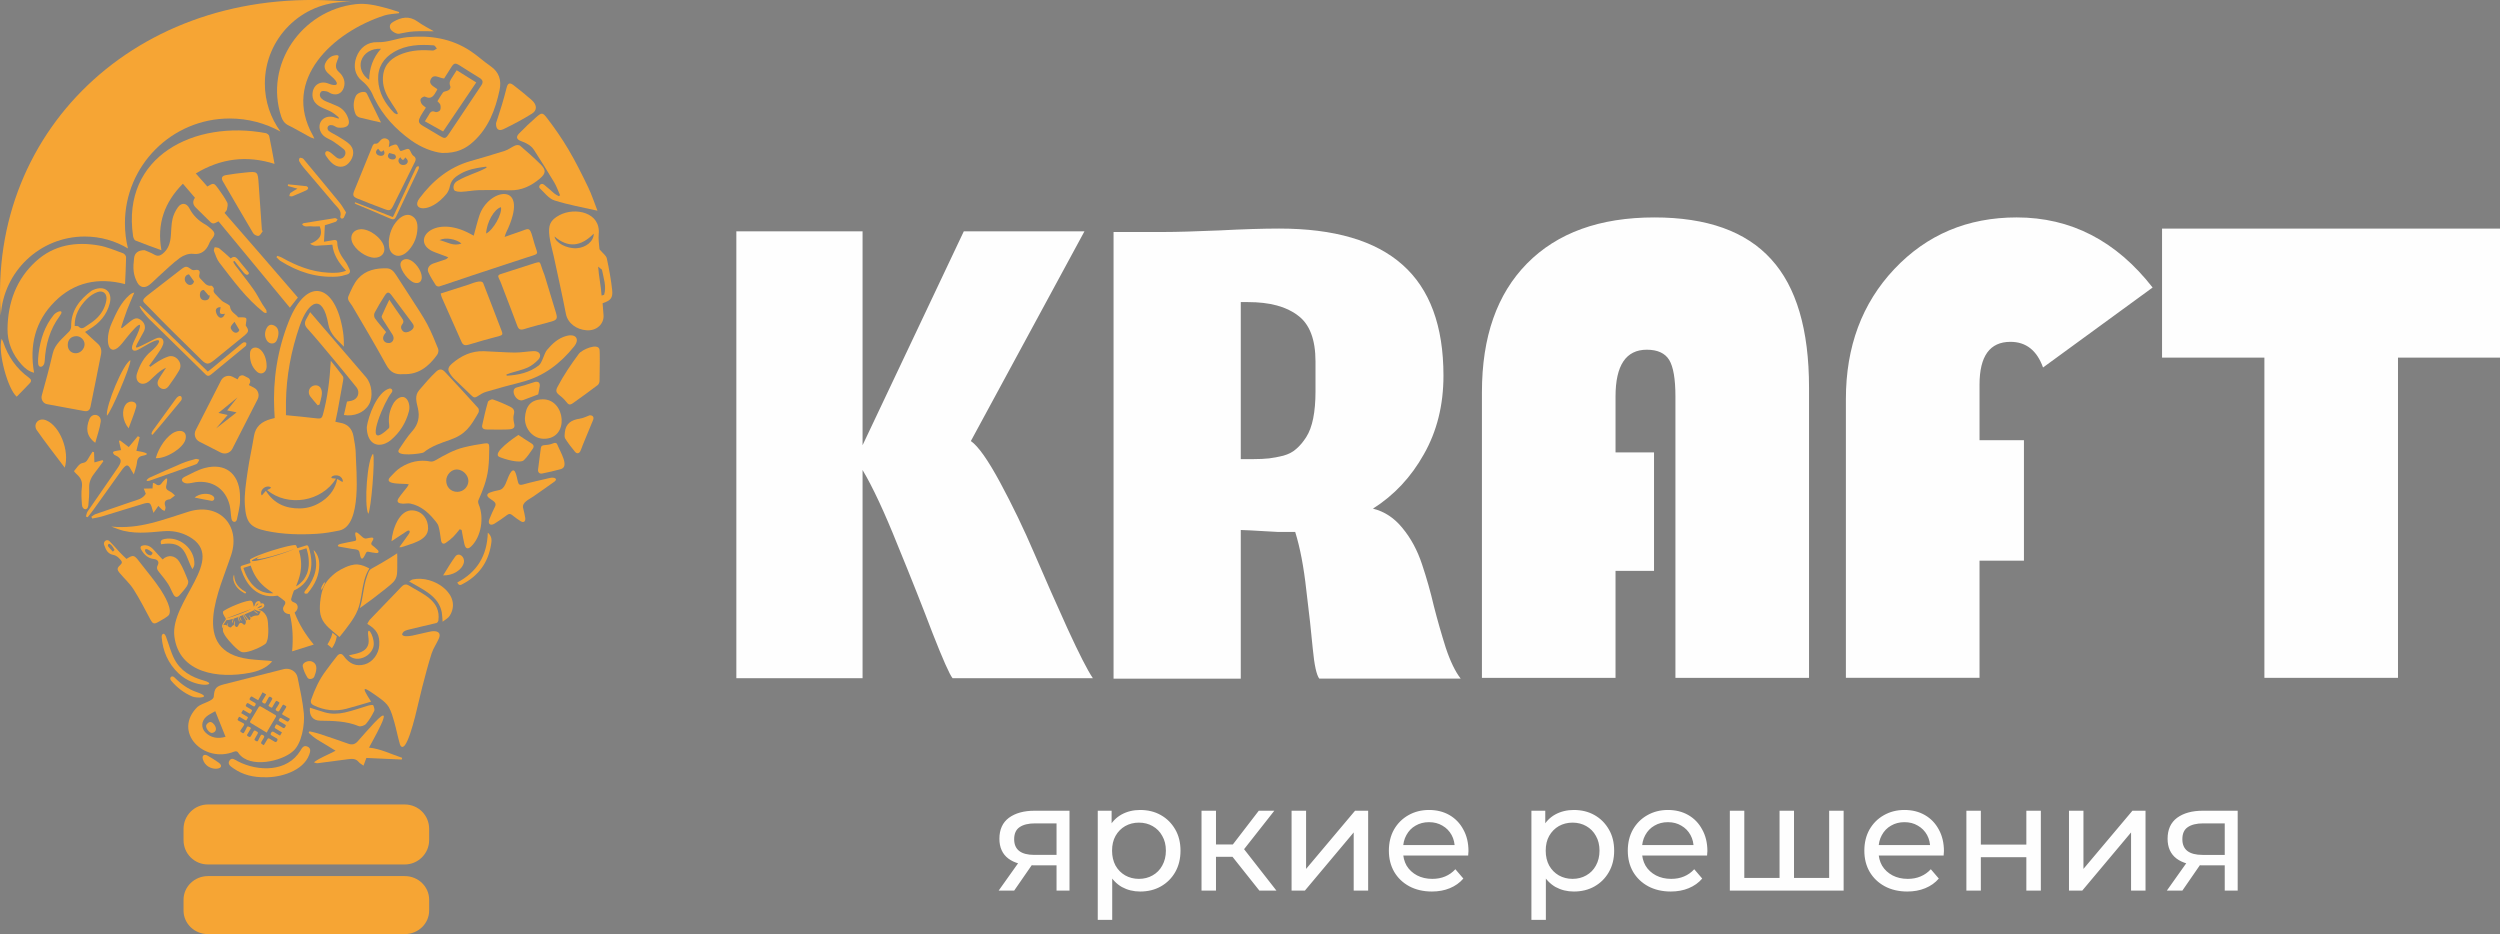 <?xml version="1.0" encoding="UTF-8"?> <svg xmlns="http://www.w3.org/2000/svg" xmlns:xlink="http://www.w3.org/1999/xlink" xmlns:xodm="http://www.corel.com/coreldraw/odm/2003" xml:space="preserve" width="285.763mm" height="106.773mm" version="1.1" style="shape-rendering:geometricPrecision; text-rendering:geometricPrecision; image-rendering:optimizeQuality; fill-rule:evenodd; clip-rule:evenodd" viewBox="0 0 4493.78 1679.07"><rect x="0" y="0" width="4493.78" height="1679.07" fill="#808080" stroke="none"/> <defs> <style type="text/css"> .fil1 {fill:#F6A534} .fil3 {fill:#FEFEFE;fill-rule:nonzero} .fil0 {fill:#F6A534;fill-rule:nonzero} .fil2 {fill:#2B2B2B;fill-rule:nonzero} </style> </defs> <g id="Слой_x0020_1">  <path class="fil0" d="M329.9 1489.96l0 20.02c0,24.49 19.42,43.91 43.91,43.91l353.68 0c24.2,0 43.92,-19.74 43.92,-43.91l0 -20.02c0,-24.48 -19.42,-43.91 -43.92,-43.91l-353.68 0c-24.2,0 -43.91,19.71 -43.91,43.91z"></path> <path class="fil0" d="M329.9 1617.22l0 19.42c0,23.29 19.42,42.43 43.91,42.43l353.68 0c24.2,0 43.92,-18.82 43.92,-42.43l0 -19.42c0,-23.28 -19.42,-42.43 -43.92,-42.43l-353.68 0c-24.2,0 -43.91,19.15 -43.91,42.43z"></path> <path class="fil0" d="M200.26 946.55c51.44,4.94 92.09,-12.4 138.88,-26.86 54.95,-16.96 93.61,24.87 76.53,77.48 -19.4,60.04 -77.32,173.4 32.01,187.53 12.05,1.55 24.23,2.03 36.38,3.04 1.61,0.16 3.16,0.66 5.28,1.14 -11.29,12.72 -25.76,17.78 -40.81,20.63 -54.89,10.41 -126.51,1.45 -135.08,-65.36 -8.2,-63.69 96.19,-140.12 26.6,-179.5 -14.81,-8.38 -30.43,-11.23 -47.61,-9.71 -26.76,2.38 -53.84,5.57 -80.14,-3.77 -4.04,-1.42 -8,-3.03 -12.01,-4.55l-0.04 -0.06z"></path> <path class="fil0" d="M1083.17 545.08c0.57,7.25 1.05,14.08 1.65,20.88 1.42,16.13 -12.34,29.2 -30.72,27.71 -17.33,-1.39 -33.44,-11.93 -36.95,-29.76 -6.68,-34.49 -14.39,-68.78 -21.76,-103.1 -2.6,-12.09 -6.29,-24.04 -7.78,-36.26 -2.38,-19.33 0.91,-28.79 18.19,-37.9 27.72,-14.62 74.28,-5.23 70.36,34.32 -0.85,8.7 0.64,17.72 1.36,26.54 0.13,1.33 1.89,2.5 2.91,3.73 3.54,4.4 9.21,8.32 10.29,13.23 4.08,18.79 7.59,37.81 9.65,56.91 1.52,14.27 -2.73,18.8 -17.12,23.67l-0.06 0.04zm-15.88 -125.15c-23.19,23.63 -46.44,26.01 -70.49,5.12 1.36,11.14 21.93,22.24 39.93,21.14 16.23,-1.05 30.6,-12.21 30.53,-26.23l0.03 -0.03zm14.68 64.69c-0.69,0 -6.07,-5.22 -6.77,-5.26 0.89,15.15 5.32,36.79 6.17,51.95 1.14,-0.03 3.45,-1.39 4.59,-1.45 4.49,-15.38 -1.14,-30.25 -3.99,-45.24z"></path> <path class="fil0" d="M717.32 807.59c7.47,-11.14 14.78,-22.62 23.67,-32.55 11.1,-12.4 13.76,-26.07 10.12,-41.54 -2.59,-11.14 -6.21,-22.24 2.5,-32.36 9.2,-10.72 20.09,-23.6 30.4,-33.13 5.72,-5.28 10.53,-5.18 15.88,0.57 20.05,21.48 39.95,43.09 59.63,64.92 1.48,1.68 1.64,6.26 0.44,8.35 -13.98,24.46 -22.9,38.91 -50.9,48.72 -16.73,5.85 -33.47,11.23 -47.74,22.78 -2.28,1.87 -53.94,9.2 -44,-5.76z"></path> <path class="fil0" d="M910.98 675.35c20.75,-1.2 40.77,-5.42 57.54,-18.54 6.3,-4.93 9.34,-21.35 14.74,-27.81 9.36,-11.13 19.84,-20.97 34.48,-25.06 17.43,-4.83 24.87,5.57 14.18,18.86 -24.8,30.85 -54.83,53.9 -93.93,63.84 -21.58,5.47 -42.99,11.45 -64.35,17.72 -5.5,1.61 -10.63,4.87 -15.47,8.06 -3.92,2.6 -6.48,2.6 -9.93,-0.79 -10.47,-10.35 -21.42,-20.19 -31.83,-30.59 -3.74,-3.7 -7.06,-8.07 -9.4,-12.72 -3.07,-6.14 1.3,-11.11 5.35,-14.62 16.38,-14.24 35.15,-23.16 57.45,-22.4 18.5,0.66 37.05,2.24 55.55,2.44 11.11,0.06 22.24,-2.06 33.38,-2.6 12.22,-0.56 15.34,8.48 8.92,15.28 -5.44,5.69 -12.03,11.01 -19.17,14.24 -9.61,4.33 -20.19,6.48 -30.3,9.65 -2.73,0.85 -5.35,1.95 -8.05,2.94l0.8 2.15 0.03 -0.06z"></path> <path class="fil0" d="M873.97 299.55c-5.32,0.79 -10.64,1.39 -15.92,2.37 -13.92,2.5 -26.95,7.12 -38.44,15.72 -5.94,4.49 -9.59,10.06 -11.07,17.56 -0.92,4.62 -2.88,9.52 -5.85,13.13 -30.19,37.04 -64.89,29.77 -48.78,8.29 23.73,-31.76 52.99,-55.9 91.77,-67.07 20.69,-5.98 41.41,-11.86 61.91,-18.51 6.42,-2.05 11.95,-6.74 18.22,-9.4 2.59,-1.1 7.27,-1.29 9.08,0.29 12.53,10.72 24.93,21.7 36.67,33.28 10.15,10.06 9.9,16.36 -0.79,25.5 -15.44,13.16 -32.88,21.83 -53.94,21.35 -18.47,-0.41 -36.98,-0.73 -55.46,-0.31 -10.64,0.25 -21.2,2.49 -31.8,2.97 -4.56,0.19 -11.76,-0.44 -13.19,-3.13 -2.97,-5.6 -0.35,-12.71 5.22,-16.01 18.99,-11.26 36.45,-14.87 53.03,-24.14 -0.22,-0.63 -0.41,-1.26 -0.64,-1.93l-0.03 0.04z"></path> <path class="fil0" d="M1006.69 350.85c-3.44,-7.72 -6.2,-15.79 -10.47,-23 -11.7,-19.61 -23.85,-38.88 -36.16,-58.08 -5.44,-8.45 -14.08,-12.78 -23.38,-16.13 -8.16,-2.92 -9.61,-7.44 -3.7,-13.58 9.81,-10.21 20.1,-20.02 30.79,-29.32 9.87,-8.57 11.42,-9.11 19.74,1.8 13.83,18.06 26.92,36.88 38.47,56.51 12.84,21.76 24.14,44.54 35.14,67.32 6.46,13.32 11.01,27.55 16.81,42.39 -26.61,-6.13 -52.59,-10.54 -77.42,-18.54 -10.12,-3.23 -17.91,-14.05 -26.32,-21.89 -3.04,-2.79 1.65,-11.05 7.75,-6.39 6.39,4.97 12.19,10.69 18.42,15.85 2.43,2 5.43,3.29 8.19,4.88 0.72,-0.57 1.39,-1.17 2.12,-1.74l0.03 -0.06z"></path> <path class="fil0" d="M1077.7 684.69c-0.06,2.56 -1.42,6.04 -3.42,7.53 -14.46,10.95 -29.07,21.67 -43.92,32.11 -6.36,4.49 -8.25,3.42 -12.84,-2.4 -3.44,-4.43 -7.72,-8.36 -12.21,-11.8 -5.88,-4.56 -6.71,-8.07 -3.23,-14.62 11.07,-21.04 24.33,-40.62 38.47,-59.66 5.51,-7.41 34.08,-19.96 37.04,-7.78 0.95,3.77 0.39,41.69 0.1,56.62z"></path> <path class="fil0" d="M805.92 462.59c-6.29,-2.43 -11.35,-4.36 -16.38,-6.29 -4.28,-1.64 -8.74,-2.94 -12.81,-4.97 -36.98,-18.31 -0.1,-63.64 62.26,-34.26 4.3,2.03 8.45,4.43 12.53,6.55 3.48,-12.47 6.32,-24.74 10.31,-36.6 16.03,-47.64 88.45,-61.79 51.91,22.49 -2.19,5.06 -5.1,9.8 -6.68,16.42 8.67,-3.04 17.24,-6.23 25.98,-9.08 16.64,-5.38 18.79,-11.07 24.48,10.19 2.15,8.07 4.62,16.07 7.34,23.95 1.55,4.33 -0.2,6.01 -3.95,7.21 -17.15,5.57 -34.27,11.2 -51.38,16.86 -21.24,6.99 -42.46,13.93 -63.65,20.97 -18.76,6.29 -37.46,12.81 -56.28,18.86 -1.71,0.56 -5.22,-0.64 -6.21,-2.15 -4.81,-7.43 -9.61,-14.99 -13.28,-23.03 -3.17,-6.9 1.26,-13.67 9.26,-16.27 7.47,-2.43 14.93,-4.87 22.34,-7.46 1.04,-0.38 1.8,-1.49 4.15,-3.42l0.06 0.03zm67.89 -42.8c12.88,-6.13 29.2,-35.52 26.7,-47.42 -12.18,3.33 -25.84,27.24 -26.7,47.42zm-83.77 11.84c13.86,3.32 25.24,11.77 39.42,6.01 -9.81,-8.16 -29.17,-11.51 -39.42,-6.01z"></path> <path class="fil0" d="M978.73 494.35c6.96,22.53 13.79,45.08 20.56,67.67 3.26,10.89 1.93,13.19 -9.31,16.29 -15.87,4.43 -31.92,8.29 -47.64,13.19 -6.83,2.15 -10.1,0.73 -12.53,-5.88 -7.91,-21.41 -16.21,-42.71 -24.39,-64.03 -2.73,-7.12 -5.19,-14.33 -8.57,-21.1 -2.28,-4.56 -1.26,-6.43 3.13,-7.85 20.31,-6.48 40.56,-13 60.84,-19.55 13.07,-3.55 7.75,-3.8 17.91,21.25z"></path> <path class="fil0" d="M792.18 527.54c17.65,-5.63 34.29,-10.91 50.93,-16.23 4.9,-1.54 22.63,-9.74 25.59,-2.12 11.36,28.79 22.21,57.73 33.38,86.62 2.03,5.26 0.66,6.81 -4.72,8.2 -18.35,4.74 -36.57,10 -54.73,15.5 -6.1,1.87 -10.22,1.36 -12.99,-4.9 -11.78,-26.64 -23.67,-53.19 -35.47,-79.82 -0.89,-1.99 -1.17,-4.27 -2.03,-7.24l0.03 0z"></path> <path class="fil0" d="M930.56 864.44c1.3,5.69 2.53,8.38 9.5,6.46 16.07,-4.53 32.42,-7.97 48.68,-11.84 7.08,-1.7 14.93,1.43 7.87,6.68 -12.43,8.98 -25.06,17.68 -37.61,26.47 -8.1,5.69 -21.2,10.82 -18.67,21.07 1.43,5.82 2.92,11.7 3.77,17.62 0.92,6.26 -2.66,9.59 -8.45,5.85 -5.06,-3.22 -10,-6.77 -14.65,-10.59 -3.45,-2.91 -6.08,-3.08 -9.77,-0.29 -7.25,5.47 -14.68,10.66 -22.4,15.41 -7.21,4.43 -12.47,0.48 -9.34,-7.62 3.04,-8.01 6.68,-15.79 10.51,-23.5 3.67,-7.41 -5.48,-10.64 -10.85,-14.97 -4.69,-3.79 -4.43,-7.5 1.29,-9.71 5.38,-2.12 11.1,-3.39 16.77,-4.53 10.85,-2.14 13.03,-16.95 18.19,-27.27 9.5,-18.95 12.53,-0.47 15.15,10.76z"></path> <path class="fil0" d="M227.29 1004.66c12.53,-7.82 13.86,-7.37 23.47,5.28 12.59,16.54 26.36,32.3 37.74,49.6 5.79,8.83 24.42,39.07 13.35,47.74 -5.57,4.3 -11.99,7.56 -18.13,11.14 -6.74,3.89 -9.36,2.65 -13.09,-4.31 -9.84,-18.29 -19.24,-36.88 -30.34,-54.38 -6.74,-10.6 -16.36,-19.33 -24.55,-29.01 -5.82,-6.81 -5.88,-9.34 0.6,-15.32 3.52,-3.23 3.38,-5.63 0.5,-8.92 -3.76,-4.23 -6.99,-7.81 -13.59,-9.14 -9.46,-1.93 -12.66,-8.48 -15.82,-17.27 -2.75,-5.7 3.76,-11.93 8.89,-7.78 6.67,6.99 12.28,12.97 18.72,20.25 3.83,4.29 8.2,8.1 12.25,12.11zm-32.94 -22.69c2.53,3.42 5.6,6.46 8.48,9.62 1.04,-1.14 3.22,-2.81 3,-3.29 -9.78,-17.93 -13.06,-8.32 -11.49,-6.33z"></path> <path class="fil0" d="M826.39 951.26c-3.89,4.62 -7.51,9.55 -11.77,13.79 -4.02,3.98 -8.64,7.43 -13.22,10.69 -4.43,3.17 -7.72,1.2 -8.55,-4.14 -1.3,-8.63 -2.3,-17.37 -4.62,-25.76 -1.2,-4.27 -4.65,-8.04 -7.6,-11.6 -11.45,-13.89 -24.86,-25.19 -42.99,-29.05 -4.39,-0.91 -9.17,0.35 -13.76,0.16 -6.71,-0.29 -12.5,-2.38 -7.16,-10.19 4.49,-6.62 9.77,-12.65 14.68,-18.98 1.18,-1.49 2.03,-3.23 3.42,-5.6 -5.78,-2.15 -47.61,2.02 -33.38,-13.1 5.82,-6.26 11.8,-12.81 18.96,-17.33 16.26,-10.19 34.1,-14.45 53.46,-10.56 2.69,0.56 6.21,-0.7 8.77,-2.15 16.38,-9.4 32.8,-18.76 51.27,-23.31 12.12,-3 24.43,-5.22 36.83,-6.99 7.21,-1.04 8.76,0.31 8.72,7.41 -0.09,12.9 -0.31,25.93 -1.93,38.72 -2.47,19.58 -9.46,37.96 -17.56,55.93 -0.92,2.03 -0.38,5.31 0.57,7.56 10.11,23.94 4.3,58.08 -13.39,75.29 -6.42,6.21 -10.44,4.14 -12.4,-4.12 -1.99,-8.29 -3.32,-16.76 -4.93,-25.18 -1.14,-0.5 -2.31,-1.01 -3.48,-1.48l0.04 0zm-4.65 -67.13c10.95,0.06 20.06,-8.74 20.21,-19.43 0.1,-10.54 -10,-20.7 -20.72,-20.82 -9.87,-0.13 -19.05,9.43 -19.15,19.94 -0.09,11.58 8.3,20.25 19.65,20.28l0 0.04z"></path> <path class="fil0" d="M703.73 972.9c1.42,-19.8 13.38,-58.5 39.45,-55.37 16.77,2.03 26.61,16.17 26.32,32.49 -0.38,21.9 -30.66,27.33 -47.93,33.54 -0.81,0.29 -1.83,0.03 -3.83,0.03 6.08,-8.35 11.71,-15.97 17.08,-23.76 3.42,-4.9 1.3,-8.13 -3.79,-4.9 -9.05,5.76 -17.91,11.74 -27.27,17.97l-0.03 0z"></path> <path class="fil0" d="M663.32 1343.85c20.94,2.12 39.7,11.78 59.54,18.35 -0.25,1.01 -0.48,2.06 -0.73,3.08 -21.04,-0.92 -42.04,-1.87 -63.59,-2.85 -1.61,4.39 -3.17,8.51 -5.16,13.89 -3.35,-2.5 -6.55,-4.08 -8.64,-6.62 -5.15,-6.26 -11.61,-6.01 -18.6,-5.06 -18.29,2.53 -36.61,4.91 -54.92,7.21 -2.12,0.26 -4.34,-0.25 -6.99,-1.62 11.64,-8.72 25.37,-13.32 38.97,-20.78 -7.06,-4.31 -13.54,-8.36 -20.09,-12.28 -12.75,-7.62 -17.27,-9.75 -28.28,-19.94 0.47,-0.92 0.95,-1.8 1.39,-2.68 5.57,1.35 11.33,2.4 16.77,4.21 17.75,5.85 35.49,11.74 53.05,18.1 7.06,2.53 12.24,1.01 16.96,-4.31 9.75,-11.01 19.4,-22.15 29.45,-32.87 43.28,-45.96 -7.34,39.71 -9.14,44.17z"></path> <path class="fil0" d="M943.51 751.85c1.3,-22.21 10.82,-33.88 32.3,-34.04 40.87,-0.35 48.56,71.21 1.71,70.9 -18.73,-0.12 -34.04,-16.73 -34.01,-36.83l0 -0.03z"></path> <path class="fil0" d="M292.29 1005.65c9.43,-9.27 22.81,-7.53 29.99,4.02 6.58,10.63 11.2,22.49 15.82,34.23 1.04,2.72 -0.66,7.4 -2.54,10.25 -3.6,5.43 -8.19,10.28 -12.49,15.28 -4.37,5.02 -8.1,4.83 -11.35,-0.92 -3.35,-5.91 -5.57,-12.53 -9.25,-18.19 -4.77,-7.43 -10.28,-14.39 -15.91,-21.16 -3.48,-4.14 -6.01,-7.5 -2.98,-13.35 2.98,-5.63 -0.21,-10.19 -6.67,-10.91 -10.91,-1.14 -17.78,-7.85 -23,-16.67 -2.94,-5 -0.69,-7.56 4.72,-8.04 8.2,-0.7 13.83,3.61 18.85,9.45 4.59,5.35 9.58,10.39 14.81,16.01zm-21.23 -7.34c1.17,0 3.54,-4.37 3.42,-4.49 -20.4,-17.65 -15.43,4.37 -3.42,4.49z"></path> <path class="fil0" d="M476.16 1397.09c-20.35,0.29 -39.42,-4.02 -56.32,-15.85 -4.84,-3.38 -11.86,-7.52 -7.15,-14.42 4.24,-6.11 9.96,-0.86 14.81,1.62 36.63,18.95 88.92,19.49 112.46,-19.11 3.17,-5.19 5.73,-10.29 12.63,-7.31 7.11,3.04 5.12,9.36 3.23,14.55 -10.6,29.26 -51.63,41.25 -79.63,40.55l-0.03 -0.03z"></path> <path class="fil0" d="M274.2 877.97c-4.93,0.1 -9.78,0.19 -15.82,0.31 1.55,3.89 2.59,6.58 3.67,9.31 -5.91,9.65 -16.42,11.16 -25.81,14.42 -21.36,7.41 -42.81,14.55 -64.16,22.02 -2.82,0.98 -5.25,3.13 -7.85,4.71l1.46 3.35c5.97,-1.3 12.12,-2.12 17.96,-3.89 23.6,-7.08 47.14,-14.39 70.67,-21.64 0.73,-0.25 1.43,-0.54 2.19,-0.75 12.59,-3.51 13.98,-2.75 17.27,9.61 0.35,1.43 0.85,2.78 2.09,6.52 3.38,-4.88 5.72,-8.26 8.76,-12.56 2.09,2.12 4.3,4.65 6.83,6.83 1.17,1.05 2.94,1.45 4.43,2.15 0.54,-1.52 1.27,-3.07 1.55,-4.62 0.19,-1.24 0.03,-2.59 -0.39,-3.77 -2.34,-6.9 -0.63,-11.33 7.12,-12.37 0.76,-0.1 1.59,-0.25 2.15,-0.66 2.75,-2.06 5.44,-4.18 8.16,-6.27 -2.56,-2.22 -4.74,-5.03 -7.65,-6.51 -8.8,-4.34 -9.65,-6.08 -7.03,-15.82 0.66,-2.4 0.48,-5.03 0.7,-7.56 -0.6,-0.29 -1.2,-0.61 -1.84,-0.92 -2.49,2.59 -5.41,4.97 -7.44,7.88 -3.38,4.96 -6.92,6.13 -11.76,2.02 -1.04,-0.88 -2.63,-1.1 -4.52,-1.83l-0.83 10.03 0.06 0z"></path> <path class="fil0" d="M873.96 772.02c-4.71,-0.1 -8.29,-2.48 -7.17,-7.63 3.03,-14.08 6.23,-28.12 10.25,-41.95 0.66,-2.24 6.51,-5.24 8.82,-4.46 10.44,3.54 20.63,7.97 30.62,12.78 5.47,2.63 9.39,6.3 7.11,14.21 -1.51,5.28 -0.5,11.71 0.83,17.24 1.3,5.47 -0.95,8 -5.18,9.05 -5.85,1.45 -36.17,0.95 -45.28,0.76z"></path> <path class="fil0" d="M231.46 803.64c-5.47,-4.14 -10.63,-8.1 -15.82,-12.02 -0.6,0.35 -1.2,0.7 -1.84,1.05 1.2,5.12 2.38,10.28 3.8,16.38 -4.02,0.66 -7.62,1.08 -11.14,1.9 -4.87,1.17 -3.48,3.54 -1.24,6.32 0.47,0.57 1.36,0.8 2.09,1.14 12.94,6.11 11.36,12.05 4.05,22.84 -17.66,26.1 -35.91,51.85 -53.72,77.86 -1.81,2.63 -2.22,6.17 -3.26,9.27 1.01,0.48 2.09,0.95 3.13,1.39 3.2,-4.11 6.56,-8.1 9.59,-12.31 16.96,-23.66 33.89,-47.39 50.81,-71.12 0.95,-1.33 1.9,-2.62 2.88,-3.82 6.61,-8.13 9.61,-7.88 14.33,1.04 1.33,2.53 2.91,4.91 5.44,9.14 2.34,-8.44 5.03,-14.83 5.63,-21.44 0.63,-7.03 3.38,-10.72 10.19,-12.03 21.06,-4.18 -7.76,-8.22 -11.24,-8.82 2.09,-8.55 3.99,-16.55 5.96,-24.55l-3.35 -1.8c-5.22,6.29 -10.47,12.53 -16.29,19.52l0 0.06z"></path> <path class="fil0" d="M557.05 1272.01c8.99,2.85 17.94,5.96 27.06,8.55 11.7,3.35 23.79,2.75 35.31,0.25 14.68,-3.19 28.91,-8.54 43.4,-12.75 2.63,-0.73 7.56,-1.33 8.04,-0.34 1.51,3.09 3,7.78 1.68,10.44 -4.05,8.1 -8.7,16.16 -14.58,22.97 -2.66,3.07 -9.85,5.47 -13.26,4.05 -22.27,-9.18 -45.52,-9.4 -68.9,-9.72 -13.7,-0.15 -20.28,-9.07 -18.7,-23.44l-0.04 0z"></path> <path class="fil0" d="M1060.08 746.51c5.95,-0.06 8.06,3.35 5.85,8.82 -5.98,14.77 -12.18,29.48 -18.25,44.19 -1.55,3.74 -2.63,7.69 -4.43,11.3 -2.44,4.9 -6.48,5.12 -9.71,1.26 -6.27,-7.6 -12.38,-15.41 -17.59,-23.76 -1.74,-2.84 -1.04,-7.62 -0.63,-11.42 1.74,-15.98 12.14,-22.18 26.88,-24.33 6.39,-0.95 12.44,-4.21 17.88,-6.11l0 0.04z"></path> <path class="fil0" d="M931.74 781.78c8.76,5.69 15.78,10.63 23.15,14.96 4.59,2.69 5.44,6.08 2.69,10 -4.93,7.09 -9.68,14.49 -15.82,20.4 -6.8,6.68 -35.74,-2.02 -44.07,-5.79 -14.74,-6.68 28.1,-35.59 34.08,-39.57l-0.04 0z"></path> <path class="fil0" d="M1007.98 843.29c-10.98,3.03 -22.08,5.53 -33.22,7.81 -5.1,1.04 -8.1,-2.18 -7.6,-6.96 1.36,-12.81 3.52,-25.57 4.97,-38.37 0.47,-4.28 2.38,-5.26 6.36,-5.57 5.22,-0.41 10.79,-1.01 15.44,-3.17 4.23,-1.96 6.77,-0.91 8,2.4 4.78,12.5 22.37,39.36 6.04,43.85z"></path> <path class="fil0" d="M184.21 827.08c-4.4,1.26 -8.76,2.5 -14.52,4.12 -0.25,-6.36 -0.45,-12.3 -0.66,-18.28 -0.89,-0.35 -1.84,-0.66 -2.73,-1.01 -2.91,4.62 -5.95,9.17 -8.6,13.89 -2.25,4.02 -4.31,5.69 -9.87,6.64 -5.66,0.91 -10.15,9.08 -14.83,14.39 -0.22,0.25 2.65,3.63 4.39,5.16 7.34,6.26 11.23,13.19 9.78,23.73 -1.43,10.46 -0.63,21.35 0.19,31.95 0.7,9.14 10.38,11.19 11.45,0.75 1.11,-10.6 1.78,-21.32 1.46,-31.98 -0.35,-10.54 3.89,-18.76 10.09,-26.61 5.35,-6.74 10.28,-13.79 15.41,-20.72 -0.5,-0.7 -1.01,-1.39 -1.52,-2.09l-0.04 0.06z"></path> <path class="fil0" d="M320.97 1210.45c-18.63,-17.78 -28.31,-39.67 -30.34,-65.11 -0.41,-5.44 4.18,-10.19 7.72,-0.91 5.12,13.41 8.57,27.61 15.08,40.24 11.01,21.33 30.5,32.43 53.09,38.69 29.42,8.26 -15.34,15.88 -45.55,-12.9z"></path> <path class="fil0" d="M967.44 708.92c-9.37,3.51 -18.26,6.87 -27.12,10.22 -12.56,4.74 -24.39,-19.33 -11.68,-22.65 10.7,-2.82 21.26,-6.17 31.76,-9.59 6.64,-2.15 10.66,0.66 9.75,7.43 -0.73,5.18 -1.9,10.38 -2.72,14.58z"></path> <path class="fil0" d="M264.21 864.46c1.39,-0.06 2.88,0.22 4.11,-0.25 27.27,-9.55 54.48,-19.17 81.69,-28.82 1.68,-0.6 3.6,-1.2 4.65,-2.43 1.58,-1.93 2.49,-4.4 3.67,-6.65 -2.21,-0.47 -4.74,-1.8 -6.71,-1.3 -8.28,2.28 -16.71,4.56 -24.61,7.88 -19.62,8.25 -38.98,17.08 -58.4,25.81 -1.99,0.89 -3.51,2.82 -5.22,4.31 0.25,0.47 0.57,0.99 0.83,1.45z"></path> <path class="fil0" d="M822 1046.98c35.08,-18.36 53.72,-47.87 54.83,-89.6 8.38,7.37 6.92,15.09 5.82,21.8 -5.19,31.79 -22.15,55.42 -50.71,70.45 -3.26,1.7 -6.96,4.27 -9.94,-2.65z"></path> <path class="fil0" d="M234.43 647.5c-12.5,5.03 -44.67,81.81 -42.3,99.75 7.02,-5.19 43.12,-89.62 42.3,-99.75z"></path> <path class="fil0" d="M289.64 978.32c-2.4,-6.55 1.33,-8.45 5.51,-9.37 27.33,-5.85 55.33,17.56 54.23,45.34 -0.14,2.94 -1.59,5.82 -3.42,8.76 -12.75,-20.95 -10.7,-52.77 -56.32,-44.73z"></path> <path class="fil0" d="M1.46 567c4.78,-79.15 70.46,-141.85 150.84,-141.85 28.44,0 55.01,7.84 77.72,21.48 -3.57,-14.45 -5.47,-29.61 -5.47,-45.2 0,-104.05 84.34,-188.43 188.39,-188.43 33.13,0 64.25,8.57 91.3,23.56 -17.71,-24.19 -28.18,-54.13 -28.18,-86.42 0,-80.96 65.61,-146.64 146.6,-146.64 4.02,0 8.06,0.19 12.02,0.51 -375.61,-40.02 -657.48,224.04 -633.22,562.98z"></path> <path class="fil0" d="M274.1 781.57c5.82,-6.86 11.74,-13.69 17.49,-20.62 10.73,-12.84 21.39,-25.78 32.08,-38.72 1.11,-1.39 2.56,-2.82 2.85,-4.43 1.01,-4.74 -1.99,-7.72 -6.21,-5.06 -2.05,1.33 -3.69,3.44 -5.18,5.47 -13.48,18.45 -26.89,36.92 -40.27,55.45 -1.01,1.4 -1.71,3.1 -2.4,4.72 -0.22,0.64 0,1.43 0.03,2.15 0.54,0.31 1.05,0.69 1.59,1.02l0.03 0.03z"></path> <path class="fil0" d="M765.47 1136.99c4.53,-0.75 8.92,-2.34 13.45,-2.43 8.99,-0.22 13.98,3.86 9.96,13.13 -3.95,9.2 -10.09,17.58 -13.09,27.05 -6.39,19.9 -11.49,40.27 -16.87,60.55 -5.82,21.96 -18.31,85.58 -30.59,103.49 -3.73,5.43 -7.62,5.18 -9.52,-1.18 -3.83,-13.06 -6.33,-26.51 -10.03,-39.61 -2.6,-9.14 -5.19,-18.63 -9.81,-26.76 -3.58,-6.29 -9.84,-11.51 -15.85,-15.85 -29.61,-21.25 -36.32,-25.56 -16.07,5.85 -15.44,4.49 -29.81,8.95 -44.29,12.75 -20.31,5.34 -39.96,2.91 -58.85,-6.11 -4.37,-2.05 -6.33,-5.32 -4.49,-10.56 6.58,-18.48 14.55,-36.19 26.54,-51.91 6.73,-8.86 13.16,-18.01 20.25,-26.58 3.19,-3.86 7.77,-4.97 11.41,0.16 10.47,14.58 22.65,19.51 37.96,15.28 13.95,-3.87 25.25,-18.63 26.13,-34.26 1.08,-18.54 -4.11,-28.09 -21.54,-38.53 1.62,-2.65 2.85,-5.66 4.93,-7.91 10.64,-11.29 21.49,-22.39 32.24,-33.53 7.88,-8.16 15.92,-16.23 23.6,-24.62 4.08,-4.43 8.29,-6.48 13.89,-3 25.27,15.57 57.89,26.98 53.18,62.95 -0.22,1.68 -2.06,4.18 -3.54,4.53 -15.94,3.95 -32.01,7.31 -47.9,11.39 -5.48,1.36 -11.96,2.3 -13.83,9.05 3.1,8.41 31.39,-1.43 42.7,-3.33z"></path> <path class="fil0" d="M795.59 1117.63c-0.64,-7.27 -0.64,-12.27 -1.53,-17.11 -5.37,-29.3 -35.2,-41.6 -58.65,-55.3 2.72,-1.61 4.43,-3.22 6.36,-3.63 37.93,-8.51 90.41,28.06 66.34,65.64 -2.5,3.86 -7.34,6.23 -12.56,10.4l0.04 0z"></path> <path class="fil0" d="M627.17 1177.95c13.38,-3.23 31.64,-4.75 35.14,-21.1 1.17,-5.51 -0.44,-11.65 -0.76,-17.49 -0.85,-17.21 14.18,9.93 9.31,24.42 -6.39,19.05 -31.89,26.86 -43.66,14.18l-0.03 0z"></path> <path class="fil0" d="M345.65 1252c-15.03,-6.36 -27.62,-16.16 -38.06,-28.56 -4.21,-4.97 1.14,-10.76 6.29,-5.51 11.42,11.55 24.27,20.91 39.74,26.16 29.74,10.19 0.76,11.61 -7.97,7.91z"></path> <path class="fil0" d="M564.95 1216.21c-1.74,4.43 -9.68,6.07 -12.31,1.87 -3.89,-6.27 -7.17,-13.38 -8.51,-20.54 -1.14,-6.04 9.52,-11.13 16.29,-8.57 12.4,4.78 8.01,18.45 4.53,27.24z"></path> <path class="fil0" d="M364.56 1364.57c-1.86,-6.55 2.63,-9.65 8.41,-6.36 6.83,3.83 13.54,7.91 19.87,12.5 17.65,12.62 -21.14,19.07 -28.28,-6.14z"></path> <path class="fil0" d="M116.4 840.66c-17.68,-23.44 -34.57,-44.95 -50.2,-67.32 -7.34,-10.38 2.69,-24.04 17.24,-17.62 24.08,10.22 42.01,54.25 32.96,84.94z"></path> <path class="fil0" d="M349.8 894.34c10.53,2.09 20.3,4.24 30.18,5.85 4.62,0.75 7.44,-4.65 3.07,-8.48 -7.21,-6.3 -24.54,-5.18 -33.24,2.63z"></path> <path class="fil0" d="M279.91 823.57c18.56,1.14 48.87,-17.71 53.3,-33.09 4.12,-14.58 -7.5,-18.88 -18.7,-13.98 -14.29,6.27 -29.01,27.17 -34.54,47.07l-0.06 0z"></path> <path class="fil0" d="M231.2 769.87c4.94,-13.51 9.94,-25.57 13.48,-38.03 2.88,-10.38 -11.61,-13.67 -18.31,-5.22 -8.48,10.66 -6.11,30.21 4.83,43.31l0 -0.06z"></path> <path class="fil0" d="M171.21 795.97c3.79,-13.85 8.07,-25.66 9.81,-37.84 1.83,-12.71 -15.26,-18.03 -20.6,-4.12 -5.63,14.72 -6.17,29.42 10.79,41.95z"></path> <path class="fil0" d="M381.68 1317.45c-4.4,1.04 -11.93,-7.53 -11.17,-13.17 0.31,-2.43 3.87,-5.69 6.46,-6.36 6.86,-1.68 18.57,16.23 4.72,19.52z"></path> <path class="fil0" d="M794.59 274.96c-15.75,-1.55 -37.2,-9.36 -55.99,-22.94 -27.33,-19.7 -50.11,-43.84 -65.29,-74.43 -0.22,-0.45 -0.57,-0.86 -0.76,-1.34 -4.65,-12.05 -11.04,-22.14 -21.73,-30.75 -13.13,-10.5 -16.1,-26.41 -10.35,-42.42 6.2,-17.37 20.25,-27.91 37.77,-27.24 19.11,0.7 35.88,-7.37 54.16,-9.05 40.69,-3.69 79.12,2.13 113.66,25.12 12.24,8.13 23.13,18.32 35.24,26.67 15.98,10.95 20.53,25.63 16.58,43.81 -7.47,34.62 -19.58,66.94 -46.44,91.71 -13.85,12.75 -29.61,21.51 -56.85,20.82l0 0.03zm-29.07 -81.43c-3.44,5.5 -6.92,10.21 -9.61,15.34 -4.12,7.84 -4.81,12.11 3.7,17.05 10.56,6.11 20.91,12.47 31.41,18.66 8.38,4.94 9.96,4.82 15.43,-3.32 19.65,-29.2 39.07,-58.56 58.68,-87.76 4.12,-6.07 2.54,-10.09 -3.42,-13.7 -11.93,-7.18 -23.66,-14.73 -35.43,-22.14 -7.97,-5.03 -10.28,-4.49 -15.22,3.35 -4.36,6.99 -8.83,13.89 -12.74,20.06 -8.99,-0.67 -18.13,-8.92 -23.57,0.6 -5.67,9.9 5.28,13.85 11.39,18.6 -0.39,0.98 -0.54,1.45 -0.8,1.87 -4.83,8.07 -8.51,17.87 -21.51,11.55 -1.64,-0.83 -6.57,1.95 -7.65,4.21 -1.08,2.18 0.15,6.23 1.68,8.67 1.64,2.66 4.77,4.42 7.69,6.96l-0.04 0zm-51.88 11.99c0.5,-0.51 1.01,-1.05 1.52,-1.55 -1.01,-2.06 -1.87,-4.21 -3.09,-6.11 -4.72,-7.53 -9.91,-14.81 -14.3,-22.49 -7.41,-12.88 -11.16,-26.77 -8.92,-41.66 3.13,-20.31 17.18,-30.95 35.08,-37.43 17.53,-6.36 35.75,-6.86 54.2,-5.47 2.31,0.16 4.77,-2.31 7.15,-3.58 -1.8,-1.95 -3.51,-5.53 -5.44,-5.69 -24.83,-1.83 -49.38,-1.2 -71.71,11.93 -18.8,11.04 -29.21,27.31 -28.41,49.48 0.88,23.92 12.3,43.05 28.5,59.76 1.36,1.35 3.61,1.87 5.41,2.82l0.04 0zm-28.79 -117.88c-17.34,-0.95 -31.2,7.91 -35.53,21.51 -3.83,12.11 1.93,26.57 14.23,34.35 0.54,-20.88 6.58,-39.47 21.3,-55.83l0 -0.04z"></path> <path class="fil0" d="M493.46 294.59c-50.34,-16.04 -96.97,-9.65 -141.54,17.21 7.4,8.35 14.14,15.94 20.81,23.47 11.2,-6.83 11.77,-6.9 19.46,3.7 5.79,8.03 11.61,16.2 16.2,24.96 1.7,3.26 0.41,8.38 -0.45,12.49 -0.44,2.25 -2.75,4.12 -4.33,6.29 22.3,25.66 44.39,50.94 66.37,76.34 21.99,25.4 43.92,50.84 65.43,75.77 -4.9,6.23 -9.4,11.95 -14.37,18.25 -42.74,-51.69 -85.48,-103.41 -128.24,-155.17 -10.54,5.51 -10.47,5.44 -19.02,-3.22 -7.11,-7.24 -14.45,-14.33 -21.73,-21.45 -5.63,-5.47 -6.17,-11.39 -1.61,-17.78 -7.02,-8.19 -14.11,-16.45 -21.67,-25.24 -32.97,33.19 -47.23,72.19 -38.56,119.62 -16.45,-6.04 -31.79,-11.39 -46.82,-17.53 -2.19,-0.89 -3.73,-5.18 -4.21,-8.13 -20.97,-143.72 110.95,-208.86 238.53,-184.88 2.4,0.45 5.76,3.07 6.21,5.19 3.45,16.36 6.32,32.84 9.55,50.14l0 -0.03z"></path> <path class="fil0" d="M61.2 670.03c-9.55,-2.4 -16.41,-8.04 -22.3,-14.58 -16.48,-18.2 -25.72,-39.96 -25.4,-64.35 0.63,-47.32 15.85,-89.56 51.5,-121.8 32.14,-29.07 71.5,-35.37 112.96,-27.99 14.81,2.63 29.07,8.86 43.38,14.02 2.4,0.89 5.32,4.62 5.28,6.99 -0.19,15.97 -1.14,31.92 -1.87,48.34 -47.96,-12.47 -91.4,-3.64 -126.64,31.73 -34.7,34.84 -45.56,78.02 -36.86,127.62l-0.06 0.04z"></path> <path class="fil0" d="M725.42 672.48c-14.74,1.51 -23.92,-3.39 -30.85,-16.01 -19.74,-35.88 -40.5,-71.18 -61.37,-106.43 -3.44,-5.82 -9.96,-10.79 -6.8,-17.93 4.87,-11.01 9.65,-22.78 17.46,-31.54 13.29,-14.87 32.05,-18.82 51.56,-18.22 7.66,0.22 12.34,5.51 16.19,11.42 10,15.32 20,30.66 29.84,46.09 9.02,14.18 18.57,28.06 26.45,42.86 7.63,14.3 13.67,29.46 19.71,44.48 1.17,2.91 0.06,7.94 -1.89,10.64 -15.07,21 -33.85,35.91 -60.34,34.64l0.04 0zm-31.35 -75.68c-1.24,1.71 -1.78,2.5 -2.38,3.33 -3.86,5.12 -4.55,10.81 0.64,14.77 2.43,1.93 8.29,2.4 10.75,0.76 5.19,-3.48 5.63,-9.24 2.09,-14.74 -5.6,-8.7 -11.26,-17.31 -16.71,-26.1 -1.26,-1.99 -2.97,-5.06 -2.28,-6.7 4.05,-9.69 8.74,-19.11 13.58,-29.33 7.97,11.65 15.09,22.4 22.62,32.88 2.78,3.92 4.02,6.9 0.6,11.26 -3.48,4.42 -2.28,9.2 1.84,12.84 3.6,3.17 11.58,1.08 16.32,-3.7 3.95,-3.98 2.75,-7.72 -0.1,-11.48 -12.24,-16.48 -24.55,-32.87 -36.79,-49.32 -5.23,-6.99 -7.94,-7.28 -12.79,0.19 -6.45,10 -12.53,20.25 -18.1,30.77 -1.33,2.56 -1.14,7.5 0.51,9.78 6.07,8.48 13.07,16.27 20.12,24.81l0.06 0z"></path> <path class="fil0" d="M565.12 249.19c-2.53,-0.86 -5.28,-1.36 -7.62,-2.63 -13,-6.99 -25.69,-14.62 -38.88,-21.14 -7.09,-3.48 -10.73,-8.7 -13.07,-15.75 -31,-93.86 36.98,-191.21 133.79,-202.16 19.55,-2.22 37.58,2.38 55.87,7.24 7.47,2.03 14.81,4.62 22.18,6.92 -0.06,0.7 -0.12,1.4 -0.15,2.09 -8.8,1.26 -18.01,1.36 -26.39,4.05 -92.05,29.7 -185.25,115.09 -128.31,215.97 0.98,1.74 1.64,3.64 2.43,5.47l0.16 -0.13 0 0.04z"></path> <path class="fil0" d="M618.17 745.97c1.9,-8.36 3.67,-16.17 5.51,-24.08 2.98,-0.56 5.72,-0.95 8.41,-1.61 11.42,-2.75 15.85,-15.25 8.38,-24.45 -14.17,-17.62 -28.5,-35.14 -42.96,-52.51 -14.83,-17.75 -29.54,-35.59 -45.02,-52.77 -5.25,-5.79 -5.47,-10.6 -2.12,-16.71 2.19,-3.92 4.33,-7.81 7.08,-12.78 9.02,10.54 17.21,20.12 25.44,29.7 24.99,29.07 50.01,58.18 75.04,87.32 10.69,12.44 13.13,35.18 5.35,48.85 -8.2,14.33 -26.23,22.24 -45.14,19.05l0.03 0z"></path> <path class="fil0" d="M2.92 609c1.27,2.56 2.22,4.05 2.78,5.7 8.74,26.26 23.83,47.99 46.32,64.22 4.52,3.26 4.87,6.29 1.58,9.8 -7.69,8.26 -15.66,16.17 -23.57,24.33 -15.91,-13.32 -34.35,-80.32 -27.11,-104.05z"></path> <path class="fil0" d="M684.87 220.21c-11.45,-2.63 -24.99,-5.51 -38.37,-8.99 -2.82,-0.75 -6.23,-3.35 -7.31,-5.95 -4.46,-10.69 -4.74,-21.79 0.25,-32.49 2.47,-5.34 11.68,-8.95 17.06,-7.15 1.23,0.41 2.47,1.68 3.03,2.84 8.7,17.62 17.28,35.28 25.32,51.72l0.03 0z"></path> <path class="fil0" d="M779.93 56.24c-11.49,0 -23.63,-0.54 -35.68,0.2 -9.05,0.54 -18.03,2.49 -26.96,4.21 -4.37,0.83 -14.02,-4.3 -15.85,-9.42 -1.94,-5.42 0.4,-9.11 5.31,-11.93 14.62,-8.48 28.82,-11.39 43.98,-0.45 9.42,6.81 19.99,11.99 29.23,17.4l-0.04 0z"></path> <path class="fil0" d="M571.03 728.55c-4.39,-5.22 -8.98,-10.29 -13.13,-15.73 -4.29,-5.6 -3.51,-13.13 1.3,-17.17 4.81,-4.02 12.37,-4.3 16.45,0.79 2.35,2.88 3.23,7.85 2.91,11.7 -0.57,6.39 -2.69,12.65 -4.14,19.01 -1.14,0.47 -2.28,0.95 -3.39,1.4z"></path> <path class="fil0" d="M565 249.31c0.25,0.09 0.48,0.15 0.67,0.29 0.1,0.06 0,0.34 0,0.5 -0.19,-0.31 -0.38,-0.6 -0.5,-0.92l-0.16 0.13z"></path> <path class="fil0" d="M796.46 236.37c-11.42,-6.39 -21.93,-12.31 -32.75,-18.35 2.47,-3.98 4.72,-7.34 6.68,-10.85 2.69,-4.87 5.12,-9.14 12.24,-5.86 1.99,0.95 6.99,-1 8.32,-3.09 1.55,-2.44 1.29,-6.62 0.57,-9.81 -0.47,-2.15 -3.07,-3.89 -5.25,-6.46 3.13,-5.06 6.2,-10.53 9.86,-15.56 1.08,-1.49 3.7,-2.09 5.73,-2.53 5.31,-1.14 9.17,-4.75 7.31,-9.52 -2.53,-6.55 0.6,-10.54 3.51,-15.15 2.54,-4.05 5.13,-8.07 8.23,-12.94 11.64,7.24 22.93,14.3 35.14,21.95 -19.9,29.46 -39.55,58.5 -59.6,88.2l0 -0.03z"></path> <path class="fil0" d="M152.83 596.72c7.81,7.21 14.87,14.14 22.34,20.6 6.1,5.25 7.87,12.02 6.48,19.2 -6.08,31.47 -12.62,62.86 -18.95,94.34 -1.27,6.46 -4.78,9.2 -11.36,7.97 -22.3,-4.14 -44.54,-8.29 -66.84,-12.34 -7.18,-1.33 -11.29,-8.89 -9.4,-15.63 7.08,-25.5 13.7,-49.51 19.59,-75.25 3.98,-17.43 18.03,-27.4 29.55,-39.65 2.12,-2.22 3.7,-6.01 3.67,-9.08 -0.38,-28.6 14.99,-48.06 36.48,-64.13 1.04,-0.76 2.24,-1.23 3.42,-1.74 20.63,-8.8 34.92,3.35 29.41,24.43 -5.43,21 -18.66,35.68 -36.79,46.56 -2.34,1.4 -4.65,2.85 -7.6,4.72zm-18.57 -10.72c2.66,0.29 5.73,-0.31 6.87,0.89 5.53,5.95 9.96,1.9 14.46,-1.11 5.47,-3.69 11.14,-7.24 16.03,-11.6 10.31,-9.17 17.22,-20.56 19.56,-34.35 1.93,-11.2 -5.22,-18.61 -15.76,-14.9 -7.12,2.5 -14.05,7.25 -19.4,12.65 -13.15,13.23 -22.27,28.76 -21.77,48.43zm1.93 48.97c8.42,0 15.88,-7.75 15.82,-16.36 -0.03,-7.62 -7.33,-14.62 -14.99,-14.36 -9.27,0.28 -15.12,6.2 -15.24,15.5 -0.13,9.02 5.72,15.22 14.42,15.22z"></path> <path class="fil0" d="M428.07 570.35c6.17,0.44 11.58,-0.7 14.1,1.49 1.84,1.62 -0.1,7.56 -0.47,13.26 6.23,9.4 6.11,11.1 -4.24,19.61 -17.49,14.39 -35.05,28.7 -52.73,42.86 -10.19,8.16 -13.73,8.13 -22.91,-0.92 -31.89,-31.51 -64.05,-62.7 -95.09,-95 -10.09,-10.5 -15.31,-10.35 1.96,-23.5 19.04,-14.49 37.8,-29.39 56.78,-43.92 8.48,-6.45 10.25,-6.1 18.73,0.2 1.45,1.07 4.02,1.48 5.85,1.04 6.9,-1.52 10.41,1.01 8.39,7.62 -1.39,4.49 0.25,6.61 2.94,9.05 5.47,4.93 9.05,12.9 18.73,11.42 1.23,-0.2 4.81,4.49 4.33,5.97 -1.62,5 1.04,7.57 3.98,10.47 3.61,3.58 6.83,7.59 10.66,10.95 2.34,2.05 5.54,3.07 8.2,4.81 2.24,1.42 5.92,3.07 6.07,4.9 1.01,10.88 11.26,14.17 14.68,19.71l0.04 -0.04zm-51.16 -39.55c-0.66,0.1 -1.35,0.19 -2.03,0.32 -2.49,-2.92 -5.02,-5.86 -8.44,-9.85 -4.47,-0.28 -7.18,3.45 -7.16,8.8 0.03,5.6 2.88,9.84 9.21,9.77 5.95,-0.03 8.41,-3.57 8.41,-9.05zm-28.08 -24.87c-3.35,-4.68 -6.02,-8.41 -9.15,-12.81 -5,0.6 -8.38,4.71 -7.44,10.56 0.5,3.13 3.95,7.31 6.9,8.2 5.44,1.64 8.76,-2.31 9.69,-5.98l0 0.03zm72.66 72.45c-2.53,3.52 -6.52,6.67 -6.81,10.12 -0.25,2.88 3.26,7.44 6.23,8.86 4.37,2.09 8.2,-0.54 9.37,-4.12 -2.88,-4.87 -5.13,-8.67 -8.8,-14.9l0 0.03zm-17.21 -14.39c-13.48,2.81 -8.2,-6.04 -7.6,-11.86 -5.92,-0.19 -9.3,2.82 -8.67,7.53 0.54,3.85 2.89,8.72 6.02,10.63 3.92,2.44 8.16,0 10.25,-6.27l0 -0.03z"></path> <path class="fil0" d="M252.05 549.68c40.34,39.29 80.67,78.55 121.45,118.25 3.26,-2.59 5.85,-4.56 8.36,-6.61 17.02,-14.14 34.04,-28.31 51.05,-42.45 1.59,-1.3 3.17,-2.81 4.97,-3.45 1.36,-0.44 3.83,-0.12 4.56,0.8 0.76,0.98 0.45,3.32 -0.15,4.71 -0.54,1.3 -2.06,2.22 -3.23,3.17 -19.65,16.17 -39.36,32.26 -59,48.5 -3.49,2.85 -6.37,4.56 -10.41,0.57 -33.73,-33.22 -67.63,-66.31 -101.33,-99.56 -5.06,-4.97 -9.39,-10.72 -13.82,-16.27 -1.59,-2.02 -2.47,-4.58 -3.7,-6.86 0.44,-0.29 0.85,-0.51 1.26,-0.79z"></path> <path class="fil0" d="M698.72 264.55c1.71,-0.98 3.33,-2.18 5.13,-2.81 2.84,-0.92 6.29,-2.69 8.6,-1.77 2.19,0.89 3.2,4.65 4.74,7.18 0.89,1.45 1.53,3.63 2.75,4.08 1.36,0.5 3.26,-0.73 4.94,-1.17 3.23,-0.88 6.9,-3.09 9.55,-2.24 2.31,0.76 3.45,5.03 5.13,7.69 0.88,1.43 1.68,3.19 3.01,4.08 4.52,2.92 5.72,6.4 3.25,11.36 -13,26.13 -25.84,52.29 -38.82,78.42 -4.55,9.21 -6.45,10.03 -15.91,6.46 -16.13,-6.11 -32.27,-12.21 -48.21,-18.73 -8.38,-3.42 -9.37,-6.13 -6.08,-14.36 10.79,-26.86 21.7,-53.65 32.75,-80.39 0.69,-1.78 2.97,-4.37 4.11,-4.15 5,0.86 7.06,-2.14 9.71,-5.37 3.26,-3.95 7.85,-5.44 12.63,-2.91 6.29,3.39 3.32,8.64 2.72,14.62l0 0.03zm21.14 18.16c-4.62,3.74 -4.68,7.53 -1.46,11.3 2.95,3.42 9.85,3.32 12.73,0.19 3.16,-3.45 2.37,-7.15 -2.88,-11.35 -2.48,6.04 -5.54,5.95 -8.38,-0.14zm-20.06 -7.71c-2.56,2.49 -3.83,6.63 -0.25,9.71 2.09,1.8 7.02,2.59 9.4,1.35 3.95,-2.05 3.16,-6.29 0.31,-8.47 -2.94,-0.83 -5.88,-1.65 -9.46,-2.59zm-20.02 -7.6c-4.74,3.42 -4.99,7.6 -1.67,10.54 2.12,1.87 6.74,2.75 9.4,1.77 4.11,-1.51 4.55,-5.6 1.9,-9.8 -4.72,6.01 -6.81,0.75 -9.62,-2.54l0 0.04z"></path> <path class="fil0" d="M638.28 363.56c22.46,8.82 44.89,17.65 67.93,26.63 0.88,-1.74 1.83,-3.54 2.72,-5.38 12.4,-26.54 24.8,-53.14 37.21,-79.72 0.82,-1.74 1.48,-3.61 2.68,-5.03 0.74,-0.88 2.38,-1.04 3.58,-1.52 0.19,1.3 0.92,2.75 0.54,3.83 -1.51,3.98 -3.38,7.81 -5.18,11.64 -11.84,24.93 -23.85,49.82 -35.53,74.88 -2.47,5.35 -4.87,6.62 -10.6,4.09 -20.37,-8.99 -41,-17.34 -61.5,-25.98 -0.92,-0.38 -1.74,-1.04 -2.63,-1.62 0.28,-0.6 0.54,-1.26 0.82,-1.87l-0.03 0.04z"></path> <path class="fil0" d="M639.57 817.09c-0.22,-11.1 -2.15,-22.28 -4.24,-33.28 -2.5,-13.16 -10.31,-21.8 -24.2,-23.92 -2.66,-0.41 -5.28,-1.14 -8.32,-1.8 1.42,-6.68 2.79,-12.56 3.89,-18.51 3.48,-18.67 6.9,-37.4 10.16,-56.12 0.44,-2.37 0.63,-5.6 -0.64,-7.31 -6.65,-9.05 -13.79,-17.78 -21.6,-27.65 -1.94,34.17 -5.73,66.09 -14.33,97.34 -1.53,5.38 -3.74,7.06 -9.59,6.33 -18.8,-2.34 -37.68,-3.93 -56.69,-5.86 0,-6.71 -0.1,-15.31 0,-23.88 0.73,-46.69 9.27,-92 24.48,-136.06 15.73,-45.87 41.8,-60.33 51.72,-3.23 3.14,18.03 16.48,28.03 27.97,39.99 0.13,-9.14 -0.29,-18 -1.59,-26.7 -13.07,-85.93 -64.72,-102.09 -97.87,-17.88 -20.03,50.91 -28.35,103.83 -25.73,158.5 0.22,4.74 0.51,9.49 0.8,14.36 -2.94,0.76 -5.13,1.3 -7.28,1.9 -15.76,4.49 -27.15,12.9 -29.99,30.46 -3.48,21.58 -8.45,42.93 -11.49,64.57 -2.75,19.58 -6.13,39.58 -4.93,59.13 1.93,31.47 9.43,40.68 38.62,46.85 30.19,6.39 60.62,7.06 91.15,5.19 13.38,-0.79 26.73,-3.19 39.92,-5.86 41.6,-8.38 30.21,-109.11 29.67,-136.54l0.1 -0.03zm-24.18 49.2c-2.91,-1.71 -5.88,-3.48 -9.2,-5.42 -3.33,17.06 -12.5,29.87 -26.13,39.42 -12.21,8.64 -25.97,13.44 -40.94,13.63 -25.66,0.32 -46.79,-8.64 -61.19,-31.69 -2.18,2.56 -4.55,5.18 -6.92,7.94 -0.39,0 -0.64,-0.1 -1.05,-0.1 -0.15,-1.42 -0.73,-2.84 -0.63,-4.27 0.38,-7.5 8.89,-13.19 16.01,-10.69 0.66,0.15 1.2,0.85 1.77,1.29 -0.56,0.57 -0.95,1.46 -1.61,1.81 -1.68,0.94 -3.57,1.8 -5.47,2.74 37.58,30.98 98.13,21.04 123.98,-20.56 -2.43,-0.28 -4.52,-0.47 -6.7,-0.73 -1.62,-0.19 -2.28,-1.04 -1.05,-2.59 2.28,-2.72 8.7,-3.48 13.17,-1.67 3.98,1.61 7.02,5.95 6.8,9.75 -0.06,0.19 -0.38,0.47 -0.85,1.14l0.03 0z"></path> <path class="fil0" d="M582.35 434.63c0.57,-10.44 1.08,-19.9 1.62,-29.74 5.92,-1.84 12.88,-3.83 19.61,-6.33 1.45,-0.5 2.18,-2.81 3.26,-4.33 -1.61,-0.73 -3.35,-2.31 -4.83,-2.13 -18.8,2.85 -37.56,5.95 -56.28,9.05 -0.82,0.16 -1.55,1.05 -2.75,1.94 4.33,6.23 10.6,3.07 15.72,3.67 5.38,0.63 10.92,0.13 15.92,0.09 6.8,16.36 -1.65,25.28 -17.21,31.29 7.75,5.69 14.23,3.04 20.21,3.01 6.45,0 12.9,-0.89 19.8,-1.4 1.84,18.29 11.74,32.81 24.58,46.88 -11.04,4.3 -21.67,4.09 -32.24,3.51 -30.15,-1.61 -57.35,-12.53 -83.29,-27.21 -2.5,-1.39 -5.34,-2.09 -8.03,-3.1 -0.48,0.83 -1.01,1.68 -1.49,2.5 2.4,2.28 4.52,5.03 7.27,6.77 31.01,19.55 64.5,30.46 101.55,28.12 6.17,-0.38 12.31,-2.12 18.26,-3.89 4.52,-1.33 6.39,-4.83 4.14,-9.42 -2.31,-4.68 -4.39,-9.59 -7.43,-13.73 -7.56,-10.21 -14.21,-20.66 -14.49,-33.88 -0.13,-4.53 -2.72,-5.38 -6.55,-4.72 -6.36,1.11 -12.75,2.19 -17.33,2.94l0 0.1z"></path> <path class="fil0" d="M622.07 381.9c-3.79,-5.85 -7.05,-12.05 -11.42,-17.4 -20.85,-25.56 -41.98,-50.87 -63.08,-76.24 -1.11,-1.35 -2.19,-3.03 -3.64,-3.7 -1.59,-0.75 -4.74,-1.39 -5.26,-0.63 -1.04,1.45 -1.67,4.37 -0.89,5.78 2.25,4.15 5.03,8.11 8.07,11.71 18.41,21.79 37.08,43.31 55.36,65.2 5.5,6.57 13.76,12.33 10.37,23.15 -0.25,0.76 1.36,2.82 2.4,3.07 1.14,0.31 3.26,-0.41 3.83,-1.36 1.58,-2.72 2.63,-5.79 4.23,-9.59z"></path> <path class="fil0" d="M517.4 334.28c5.66,1.59 11.35,3.2 17.3,4.88 -4.36,2.56 -8.76,4.74 -12.65,7.65 -1.33,1.01 -1.39,3.74 -2.02,5.67 1.87,0.16 3.95,0.91 5.5,0.31 8.57,-3.42 17.08,-7.09 25.47,-10.91 1.36,-0.63 2.94,-2.5 2.92,-3.79 0,-1.2 -1.93,-3.26 -3.19,-3.42 -11.01,-1.3 -22.03,-2.25 -33.03,-3.33 -0.07,0.99 -0.16,1.96 -0.29,2.94z"></path> <path class="fil0" d="M259.91 449.72c4.05,1.8 11.2,4.33 17.68,8.04 5.67,3.25 10,2.08 14.62,-1.53 10.47,-8.22 13.83,-19.64 14.87,-32.2 0.83,-10.12 0.8,-20.46 2.98,-30.31 1.68,-7.46 5.28,-14.99 9.77,-21.16 6.46,-8.89 15.47,-7.91 20.54,1.84 6.7,12.88 16.38,22.43 29.01,29.36 2.84,1.58 5.41,3.79 7.94,5.88 10.25,8.47 10.41,11.64 2.15,21.67 -1.9,2.28 -2.94,5.29 -4.18,8.01 -4.93,10.88 -13.54,18.99 -28.12,16.99 -7.6,-1.04 -17.43,2.56 -23.88,7.31 -13.64,10 -25.69,22.11 -38.38,33.44 -5.47,4.9 -10.53,10.35 -16.29,14.9 -8.26,6.51 -16.74,5.22 -21.77,-3.95 -3.32,-6.08 -5.76,-13.16 -6.57,-20.02 -0.99,-7.97 -0.19,-16.27 0.79,-24.3 1.08,-8.89 7.15,-13.92 18.82,-13.98l0.03 0.04z"></path> <path class="fil0" d="M270.13 659.39c10.21,-7.47 20.02,-14.33 32.29,-18.45 6.62,-2.18 13.2,0.13 17.82,5.82 4.81,6.02 5.41,12.98 1.61,19.33 -5.66,9.65 -12.05,18.85 -18.66,27.9 -3.6,4.94 -8.89,7.24 -14.71,3.48 -6.02,-3.88 -6.42,-9.8 -3.35,-15.47 3.57,-6.64 8.1,-12.74 13.42,-20.98 -11.55,4.82 -20.25,14.62 -29.39,23.07 -14.11,13 -27.75,1.96 -22.93,-12.65 5.02,-15.37 12.49,-29.51 25.37,-39.99 13.25,-10.79 25.08,-28.76 -1.87,-14.87 -7.66,3.95 -14.84,8.82 -22.56,12.53 -7.02,3.32 -11.52,-0.06 -9.45,-7.47 1.83,-6.74 5.7,-12.94 8.54,-19.42 20.25,-46.12 -21.42,8.29 -26.7,14.87 -24.12,30 -33.22,-4.11 -18.63,-36.6 8.1,-18.1 16.13,-36.42 31.54,-49.96 2.38,-2.08 5.03,-3.83 9.01,-4.71 -4.39,10.44 -9.07,20.75 -13.13,31.35 -3.95,10.31 -7.21,20.94 -10.75,31.44l1.58 1.24c2,-1.55 4.02,-3.07 5.98,-4.72 3.54,-2.88 6.93,-5.97 10.63,-8.66 7.76,-5.61 12.12,-5.57 18.57,-0.35 6.11,5.03 7.97,12.55 4.14,19.84 -19.36,36.66 -24.33,35.08 20.91,12.81 10.25,-5.07 16.96,1.39 13.54,10.88 -2.3,6.29 -6.54,11.96 -10.37,17.59 -4.62,6.86 -9.65,13.41 -14.52,20.12 0.69,0.66 1.39,1.36 2.09,2.03z"></path> <path class="fil0" d="M596.48 201.6c-6.58,-3.79 -14.04,-6.04 -20.69,-9.69 -9.36,-5.09 -15.06,-12.81 -14.04,-24.17 1.33,-15.22 14.29,-23.25 28.53,-17.56 14.36,5.82 20.75,2.06 9.42,-9.36 -3.58,-3.6 -7.75,-6.61 -11.2,-10.31 -4.68,-5.03 -6.71,-11.07 -3.38,-17.56 3.76,-7.31 9.49,-12.63 18.06,-13.63 15.82,-1.96 -9.17,16.76 5.57,29.64 9.3,8.13 12.62,18.54 9.2,28.66 -3.42,10 -11.64,14.27 -21.7,10.95 -3.09,-1.05 -5.78,-3.51 -8.91,-4.21 -3.26,-0.7 -8.29,-1.49 -9.94,0.28 -3.64,3.77 -3.23,8.99 0.98,12.88 1.84,1.71 4.06,3.17 6.33,4.18 6.52,2.9 13.09,5.63 19.71,8.22 10.65,4.18 17.58,11.9 21.35,22.49 5.38,15.15 -5.67,18.13 -17.97,16.99 -3.58,-0.31 -6.8,-3.64 -10.47,-4.34 -9.42,-1.83 -10.5,6.93 -6.29,10.32 4.72,3.69 10.57,5.97 15.69,9.2 7.09,4.43 14.52,8.51 20.72,13.98 10.4,9.11 9.71,23.19 -0.66,34.58 -8.1,8.86 -20.66,8.9 -30.56,-0.44 -4.02,-3.79 -7.6,-8.26 -10.54,-12.94 -3.13,-5.03 0.1,-11.2 7.41,-6.23 4.21,2.82 7.71,6.61 11.8,9.61 10.88,7.91 21.64,-8.06 12.72,-15.15 -5.92,-4.72 -11.96,-9.3 -18.26,-13.51 -4.65,-3.07 -10,-5.12 -14.68,-8.1 -9.55,-6.13 -13.13,-18.41 -8.29,-27.33 4.56,-8.38 15.63,-11.7 26.09,-7.72 17.06,6.39 -2.31,-7.59 -6.01,-9.74z"></path> <path class="fil0" d="M472.49 415.1c-2.43,3.09 -4.43,7.94 -7.5,8.82 -2.69,0.79 -8.22,-1.93 -9.86,-4.68 -18.48,-30.97 -36.44,-62.29 -54.64,-93.45 -3.83,-6.61 -0.41,-9.96 5.35,-10.97 11.51,-2.03 23.16,-3.48 34.8,-4.65 22.94,-2.34 22.8,-2.18 24.33,20.91 1.83,27.65 3.89,55.33 5.82,82.98 0.56,0.35 1.14,0.7 1.7,1.05z"></path> <path class="fil0" d="M659.29 767.7c2.82,-20.34 18.66,-62.95 40.46,-69.25 3.67,-1.08 7.91,2.94 3.77,7.87 -12.25,14.58 -44.77,90.61 -17.88,74.06 4.82,-2.94 9.18,-6.71 13.23,-10.64 1.14,-1.1 1.01,-4.04 0.7,-6.07 -1.96,-13.77 0.79,-26.63 7.62,-38.6 1.8,-3.13 4.49,-6.04 7.37,-8.2 15.28,-11.26 24.23,8.03 20.44,22.59 -5.35,20.41 -16.07,37.68 -32.24,51.41 -2.94,2.53 -6.46,4.68 -10.06,6.2 -18.45,7.72 -33.25,-3.54 -33.4,-29.39z"></path> <path class="fil0" d="M425.83 933.69c-1.27,5.92 -8.42,6.13 -9.78,-1.24 -1.48,-8.19 -1.33,-16.76 -3.34,-24.79 -7.47,-29.11 -30.88,-44.68 -60.75,-41 -5.28,0.66 -10.56,2.49 -15.82,2.3 -8.06,-0.29 -13.48,-7.37 -4.55,-11.7 12.05,-5.85 23.98,-12.81 36.79,-16.1 35.97,-9.34 60.52,9.42 62.89,46.57 1.05,18.06 -0.73,23.88 -5.43,45.97z"></path> <path class="fil0" d="M891.68 221.19c2.94,-9.15 7.02,-21.1 10.66,-33.25 3,-9.9 5.67,-19.92 8.22,-29.99 2.15,-8.61 5.57,-10.25 12.69,-4.72 11.01,8.57 21.99,17.31 32.45,26.54 9.56,8.41 10.29,18.35 0.67,24.39 -16.52,10.35 -33.83,19.52 -51.38,28 -8.64,4.14 -13.86,0.1 -13.32,-10.98z"></path> <path class="fil0" d="M698.89 433.58c1,-13.34 5.53,-26.82 15.91,-37.86 7.91,-8.39 17.24,-11.68 24.49,-8.1 9.3,4.55 11.39,13.57 11.1,22.62 -0.47,14.58 -5.48,27.87 -15.22,39.01 -8.01,9.17 -17.78,12.9 -25.47,9.24 -9.84,-4.72 -10.95,-13.83 -10.85,-24.9l0.03 0z"></path> <path class="fil0" d="M414.72 464.63c6.04,-5.35 10.03,-2.25 13.95,2.81 4.99,6.42 10.4,12.49 15.5,18.85 1.9,2.38 5.69,5.22 0.66,7.69 -1.29,0.63 -4.83,-1.68 -6.32,-3.45 -5.92,-6.99 -11.42,-14.36 -17.08,-21.58 -0.79,0.51 -1.61,1.01 -2.38,1.55 1.26,2.09 2.31,4.37 3.77,6.27 10.89,14.39 22.18,28.44 32.65,43.08 6.04,8.45 10.66,17.88 16.03,26.77 2.22,3.67 5.07,6.99 7.12,10.73 0.79,1.43 0.29,3.54 0.38,5.38 -1.58,-0.35 -3.54,-0.26 -4.71,-1.18 -31.99,-24.99 -55.39,-57.79 -79.97,-89.47 -4.59,-5.91 -6.93,-13.67 -9.72,-20.84 -0.73,-1.87 0.8,-4.56 1.3,-6.9 2.79,0.66 6.17,0.5 8.2,2.08 6.86,5.48 13.22,11.52 20.63,18.13l0 0.06z"></path> <path class="fil0" d="M673.16 463.28c-14.99,-0.16 -35.02,-14.24 -40.36,-28.51 -4.43,-11.83 2.47,-22.05 15.4,-22.74 16.2,-0.92 38.6,16.01 42.27,31.92 2.5,10.95 -5.1,19.42 -17.31,19.3l0 0.03z"></path> <path class="fil0" d="M479.26 658.1c-0.04,0.38 0,2.25 -0.38,4.06 -1.74,8.57 -10.25,11.99 -16.77,6.23 -10.13,-8.9 -13.51,-21.1 -12.72,-33.91 0.63,-9.94 10.72,-12.88 18.44,-6.23 6.9,5.92 11.39,17.08 11.42,29.86z"></path> <path class="fil0" d="M107.48 567.84c-17.97,24.14 -25.57,51.72 -27.14,81.27 -0.7,11.86 -10.95,13.19 -11.71,5.06 -0.54,-6.23 -0.03,-12.68 0.8,-18.98 3.28,-25.38 10.81,-49.19 27.33,-69.34 5.6,-6.83 20.09,-10.7 10.72,1.99z"></path> <path class="fil0" d="M420.6 1032.87c0.21,1.01 0.35,1.43 0.35,1.8 0.57,12.81 7.56,21.45 18.06,27.81 0.92,0.54 1.93,0.89 2.69,1.59 0.44,0.44 0.5,1.33 0.73,1.99 -0.7,0.21 -1.36,0.47 -2.09,0.6 -0.28,0.06 -0.63,-0.19 -0.95,-0.35 -8.32,-4.52 -15.09,-10.56 -18.63,-19.61 -1.93,-5 -2.05,-9.52 -0.15,-13.83z"></path> <path class="fil0" d="M758.15 498.5c-0.09,8.01 -5.53,11.96 -13.32,9.65 -10.34,-3.03 -24.73,-21.7 -25.05,-32.49 -0.25,-7.08 6.99,-11.6 14.84,-9.3 11.17,3.26 23.69,20.35 23.53,32.14z"></path> <path class="fil0" d="M478.53 591.22c2.19,-5.13 6.68,-8.82 11.99,-7.02 12.53,4.24 11.36,17.08 7.15,27.24 -3.32,8.01 -13.85,7.91 -18.25,0.25 -3.86,-6.74 -3.86,-13.44 -0.89,-20.47z"></path> <path class="fil1" d="M406 1144.58c3.64,5.63 21.23,25.49 28.7,27.55 8.22,2.22 27.87,-6.01 34.64,-9.99 2.82,-1.65 7.62,-4.12 9.24,-6.36 0.19,-0.26 1.58,-4.21 1.84,-4.88 2.69,-7.59 2.4,-31.29 -0.22,-40.01 -1.52,-5.07 -6.11,-11.49 -11.04,-13.23 -2.05,-0.73 -4.08,-1.2 -5.16,-1.84 5.44,-0.75 12.74,-4.11 10.85,-9.07 -0.99,-2.56 -3.64,-3.01 -6.61,-1.45 1.1,-2.69 -1.68,-5.35 -4.12,-4.91 -6.39,1.7 -5.28,7.27 -7.88,10.28 -1.07,-3.51 -1.26,-8.58 -4.21,-10.5 -5.53,-3.64 -47.11,14.02 -51.21,19.21 -0.6,3.22 1.1,5.85 2.81,8.82 0.83,1.36 2.12,2.94 2.34,4.11 0.29,1.49 -1.93,3.8 -2.98,5.32 -2.37,3.35 -6.04,7.78 -2.05,12.34 -1.3,4.93 1.93,9.78 5.06,14.62zm58.68 -60.42c-0.47,2.69 -3.76,4.11 -5.63,6.17 1.08,-2 2.19,-4.88 5.63,-6.17zm6.36 4.21c0.54,1.96 -2.62,3.23 -5.25,4.08 -1.36,0.48 -2.88,1.01 -4.14,1.17 2.49,-1.89 5.31,-4.77 9.39,-5.25zm-18.44 5.94c-13.42,6.9 -30.44,12.88 -44.87,17.18 -0.22,0 -0.03,-0.13 -0.13,-0.26 14.99,-5.5 29.8,-11.42 44.99,-16.92zm-50.75 31.45c0.41,0.6 -0.5,1.49 -0.48,2.24 -0.31,0.06 -0.28,-0.6 -0.47,-0.85 0.35,-0.44 0.89,-0.79 0.95,-1.39zm35.43 -20.5c0.45,-0.16 0.86,-0.35 1.3,-0.51 2.09,3.23 4.21,6.36 6.48,9.17 -1.08,0.32 -1.64,0.83 -2.47,1.26 -1.68,-3.51 -3.58,-6.51 -5.32,-9.93zm32.05 -5.57c-3.1,1.23 -2.28,4.65 -4.62,6.07 -2.03,1.2 -4.81,0.35 -7.53,1.14 -2.34,0.64 -4.68,1.9 -6.2,3.13 -0.91,-1.83 -2.25,-2.84 -3.39,-4.17 0,1.77 2.25,3.29 2.6,5.22 0.25,1.26 -0.8,1.89 -0.73,3.06 -0.7,0.38 -1.21,0.35 -1.78,0.41 -3.01,-2.69 -5.44,-6.71 -8.1,-10.19 5.32,-2.5 11.68,-4.53 16.29,-7.34 2.4,2.75 4.81,5.48 8.22,6.02 -0.66,-1.59 -2.44,-2.22 -3.73,-3.17 -1.36,-1.01 -2.47,-2.24 -3.8,-3.25 0.13,-0.51 0.6,-0.83 0.89,-1.24 3.48,2.47 7.91,2.88 11.86,4.3zm-50.71 12.78c-0.44,2.4 -1.9,4.9 -0.73,7.68 0.75,-1.17 0.79,-2.65 1.1,-3.98 0.32,-1.33 0.6,-2.69 0.83,-4.02 2.85,-0.99 5.35,-1.99 7.66,-2.82 0.73,2.88 1.33,6.13 2.75,8.7 0.75,-2.47 -0.83,-5.98 -1.61,-9.15 0.47,-0.19 0.95,-0.38 1.42,-0.54 0.8,2.91 2.28,6.27 3.96,7.94 0.41,-1.3 -0.73,-2.85 -1.39,-4.37 -0.57,-1.33 -1.01,-2.72 -1.64,-3.92 1.93,-0.74 3.44,-1.62 5.47,-2.28 1.01,2.47 2.09,4.52 3.39,6.83 0.69,1.26 1.8,2.75 2.05,3.79 0.06,0.25 -0.04,2.63 -0.13,3.16 -0.16,1.17 -0.92,2.97 -1.8,3.35 -1.61,0.69 -2.91,-1.05 -4.22,-2.09 -1,-0.82 -2.43,-1.26 -3.48,-1.01 -4.81,1.17 -2.59,7.87 -8.16,7.31 -0.73,-1.26 -1.45,-2.5 -2.4,-3.23 0.38,-2.59 0.57,-5.28 0.03,-8.29 -0.99,1.96 -1.05,5.28 -1.36,7.91 -2.75,1.04 -3.79,2.82 -5.25,4.4 -2.62,0.44 -4.14,-1.55 -6.07,-2.66 0.31,-1.84 0.7,-3.6 1.01,-5.44 -1.14,0.89 -1.68,2.94 -1.93,4.58 -1.96,-0.47 -3.89,-2.14 -6.49,-0.28 -0.32,-0.48 0.34,-1.46 0.75,-2.25 1.2,-2.28 3.35,-4.93 4.78,-7.18 3.32,0.41 7.46,-1.07 11.45,-2.18z"></path> <path class="fil2" d="M710.32 1009.51c-0.06,-0.07 -0.06,-0.1 -0.03,-0.07l0.03 0.04 0 0.04z"></path> <polygon class="fil2" points="710.32,1009.51 710.32,1009.53 710.36,1009.57 "></polygon> <polygon class="fil2" points="709.26,1009.08 709.28,1009.08 709.22,1009.08 "></polygon> <path class="fil0" d="M713.96 994.83l-0.09 -0.2 -0.51 0.32c-0.19,0.13 -0.41,0.29 -0.63,0.41l0 -0.03 -1.68 1.08 0 0.04c-2.54,1.58 -5.51,3.44 -8.51,5.43l-0.1 0.04 0 0.03c-5.18,3.26 -10.56,6.52 -16.01,9.69 -4.68,2.75 -9.46,5.47 -14.23,8.06 -0.57,0.32 -1.14,0.64 -1.68,0.92 -2.81,1.45 -5.23,2.72 -6.97,5.7 -1.26,2.21 -2.12,4.62 -2.94,6.99 -0.28,0.76 -0.56,1.52 -0.85,2.28 -1.68,4.49 -3.1,9.56 -4.37,15.48 -1.01,4.87 -1.83,9.9 -2.63,14.73 -1.48,8.92 -3.01,18.13 -5.82,26.83l-0.15 0.5 0.41 -0.31c7.91,-5.53 15.66,-11.16 23.03,-16.73 7.52,-5.66 15.06,-11.51 22.3,-17.37l1.45 -1.16c3.04,-2.44 6.17,-4.97 9.15,-7.56 1.42,-1.24 3,-2.69 4.52,-4.43 1.45,-1.74 2.85,-3.7 3.87,-5.98 2.34,-5.19 2.43,-10.72 2.49,-16.07 0.04,-0.79 0.04,-1.59 0.06,-2.38 0.16,-7.02 0.19,-14.29 0.04,-21.66 -0.06,-0.92 -0.13,-1.84 -0.16,-2.76l-0.03 -0.1 0.09 -1.08c-0.03,-0.19 -0.03,-0.38 -0.03,-0.6l0 -0.03 -0.03 -0.06 -0.15 0.06 0.15 -0.06z"></path> <path class="fil0" d="M650.25 1065.95c2.5,-15.12 5.09,-30.78 13.54,-43.98l0.1 -0.15 -0.16 -0.1c-6.36,-3.32 -13.22,-6.48 -20.63,-7.02 -8.47,-0.6 -16.71,2.53 -22.14,4.9 -5.51,2.43 -10.79,5.31 -15.73,8.6 -5.72,4.18 -10.69,8.67 -14.77,13.35 -7.72,8.98 -11.84,18.76 -14.08,33.79 -1.39,9.33 -1.78,16.82 -1.17,23.63 0.74,7.85 3.35,14.83 7.88,20.85 4.49,5.97 10.19,10.98 16.17,15.97 3.61,3.04 7.24,6.07 10.88,9.11l0.13 0.12 0.13 -0.12c7.28,-8.92 13.45,-16.98 18.92,-24.64 4.46,-6.23 10.03,-14.58 13.73,-23.95 3.04,-7.75 4.74,-15.81 6.42,-25.52 0.25,-1.62 0.54,-3.23 0.79,-4.84zm-10.21 29.33c-8.26,-4.14 -14.99,-8.51 -22.69,-13.67 -7.81,-5.28 -15.31,-11.07 -22.39,-17.31 -3.99,-3.51 -7.88,-7.17 -11.61,-10.98 -0.35,-0.35 -0.79,0.19 -0.47,0.54 6.67,6.81 13.79,13.17 21.32,19.01 7.46,5.86 15.31,11.23 23.47,16.08 4.34,2.59 7.53,4.68 12.03,6.96 0.06,-0.22 0.19,-0.45 0.35,-0.64z"></path> <path class="fil0" d="M577.24 1058.55c-0.15,1.05 0.19,2.21 1.24,0.99 1.62,-1.84 4.87,-8.74 5.37,-11.14 1.34,-6.23 -6.61,5.35 -6.61,10.15z"></path> <path class="fil0" d="M598.34 1137.79l-0.66 -0.56 -0.19 0.85c-1.05,4.74 -2.88,9.56 -5.42,14.3 -0.73,1.33 -1.52,2.66 -2.31,3.98 -0.1,0.13 -0.19,0.29 -0.29,0.47 -0.13,0.29 -0.38,0.79 -0.54,0.89l-0.5 0.41 0.5 0.41c0.25,0.21 0.51,0.4 0.76,0.63l0.06 0.06c1.23,1.01 2.47,2.06 3.67,3.07l1.61 1.36c0.1,0.06 0.22,0.19 0.38,0.35 0.26,0.22 0.54,0.5 0.82,0.73l0.41 0.29 0.31 -0.39c0.31,-0.34 0.57,-0.79 0.82,-1.2 0.09,-0.19 0.19,-0.34 0.31,-0.5 0.51,-0.79 1.01,-1.62 1.55,-2.56 0.91,-1.58 1.74,-3.29 2.47,-5 1.49,-3.48 2.56,-7.28 3.2,-11.24l0.06 -0.4 -0.22 -0.2c-2.19,-1.83 -4.53,-3.79 -6.83,-5.76z"></path> <path class="fil0" d="M563.8 988.65c0.39,2.09 0.41,2.9 0.66,3.67 8.61,24.48 2.03,45.97 -12.97,65.77 -1.26,1.71 -2.94,3.17 -3.83,5.03 -1.96,4.12 1.49,4.49 4.49,3.83 0.58,-0.13 1.08,-0.85 1.52,-1.39 12.21,-14.78 20.41,-31.16 20.22,-50.84 -0.12,-10.82 -3.33,-19.4 -10.1,-26.04l0 -0.03z"></path> <path class="fil0" d="M670.61 815.67c-10.25,8.7 -16.55,91.74 -8.67,108.01 5.03,-7.16 12.63,-98.64 8.67,-108.01z"></path> <path class="fil0" d="M639.91 967.51c0.64,2.94 0.67,4.46 -3.01,5.06 -8.45,1.43 -16.79,3.42 -25.21,5.16 -3.68,0.76 -6.62,3.93 -2.19,4.84 7.72,1.45 15.51,2.75 23.25,4.08 5,0.85 12.24,0.38 13.29,5.69 0.63,3.04 1.2,6.07 2.12,9.01 0.95,3.1 3.33,3.86 5.19,0.89 1.68,-2.63 3.19,-5.35 4.49,-8.16 0.98,-2.09 2.15,-2.75 4.49,-2.24 4.56,0.94 9.14,1.74 13.76,2.24 4.34,0.48 5.92,-2.5 2.69,-5.6 -3.17,-3.04 -6.55,-5.85 -10.03,-8.61 -3.33,-2.63 0.21,-6.13 1.77,-9.33 1.33,-2.78 0.41,-4.46 -2.72,-4.23 -2.98,0.21 -5.92,0.85 -8.8,1.58 -5.51,1.36 -9.78,-5.03 -14.42,-8.7 -8.55,-6.71 -5.92,2.53 -4.69,8.32z"></path> <path class="fil0" d="M478.5 1316.16c0.39,0.25 0.72,0.54 1.11,0.79 0.44,-1.08 0.79,-2.19 1.36,-3.19 4.83,-8.26 9.67,-16.52 14.64,-24.74 1.08,-1.74 1.01,-2.85 -0.79,-3.89 -8.83,-5.16 -17.6,-10.38 -26.48,-15.44 -0.7,-0.38 -2.63,0.1 -3,0.74 -5.19,8.44 -10.16,17.01 -15.28,25.49 -1.14,1.87 -0.57,2.84 1.08,3.86 8.66,5.22 17.31,10.47 25.94,15.73 0.44,0.25 0.94,0.44 1.42,0.66z"></path> <path class="fil1" d="M520.86 1292.86c-3.13,5.28 -3.13,5.25 -8.47,1.87 -2.19,-1.36 -4.49,-2.5 -6.64,-3.86 -1.84,-1.2 -2.79,-0.2 -3.52,1.29 -0.66,1.46 -2.69,2.91 0.13,4.43 3.1,1.68 6.11,3.51 9.11,5.34 1.49,0.95 3.39,1.65 1.62,4.12 -1.33,1.9 -2.03,4.04 -4.99,1.99 -2.91,-1.96 -6.11,-3.48 -9.15,-5.31 -1.58,-0.95 -2.56,-0.86 -3.54,0.94 -2.4,4.53 -2.5,4.46 1.87,7.06 3.1,1.87 6.17,3.73 9.52,5.76 -1.17,2.03 -2.15,3.7 -3.42,5.85 -3.7,-2.15 -7.34,-4.08 -10.79,-6.33 -2.65,-1.7 -4.08,-1.08 -5.47,1.59 -1.11,2.08 -0.92,3.26 1.14,4.36 2.81,1.53 5.47,3.39 8.29,4.82 2.65,1.33 2.94,2.68 1.43,5.22 -1.52,2.56 -2.92,2.18 -4.91,0.88 -2.81,-1.74 -5.76,-3.26 -8.54,-5.02 -1.74,-1.11 -2.82,-0.89 -3.87,0.94 -1.99,3.52 -4.14,6.93 -6.45,10.7 -1.59,-0.92 -3.2,-1.55 -4.37,-2.66 -0.54,-0.54 -0.6,-2.14 -0.22,-2.94 1.42,-2.75 3.07,-5.37 4.68,-8 1.26,-2.05 0.64,-3.26 -1.36,-4.37 -1.95,-1.1 -3.42,-1.62 -4.58,0.95 -1.3,2.81 -2.85,5.51 -4.24,8.26 -0.76,1.45 -1.68,2.78 -3.42,1.45 -1.43,-1.08 -4.65,-1.33 -2.63,-4.55 1.68,-2.75 3.14,-5.6 4.84,-8.29 1.43,-2.28 0.6,-3.58 -1.52,-4.53 -1.93,-0.89 -3.86,-3.44 -5.73,0.16 -1.42,2.75 -3.16,5.35 -4.58,8.06 -1.59,3.04 -3.39,1.4 -5.32,0.51 -2.15,-1.01 -2.05,-2.25 -0.89,-4.05 1.9,-2.97 3.54,-6.11 5.42,-9.08 1.04,-1.61 0.63,-2.4 -0.99,-3.2 -4.49,-2.14 -4.71,-2.05 -6.8,2.56 -1.08,2.4 -2.5,4.68 -3.8,6.99 -1.42,2.59 -2.97,0.69 -4.21,-0.1 -1.36,-0.85 -3.79,-1.49 -2.12,-4.02 1.83,-2.75 3.7,-5.47 5.57,-8.19 1.42,-2.06 1.42,-3.61 -1.18,-4.78 -2.72,-1.2 -5.34,-2.63 -7.94,-4.08 -3.54,-1.99 -0.47,-4.08 0.15,-5.94 0.7,-2.09 2.09,-0.92 3.29,-0.16 2.63,1.62 5.35,3.1 7.97,4.74 1.62,1.01 2.88,1.11 3.48,-0.89 0.51,-1.74 3.83,-3.42 0.1,-5.41 -3.35,-1.8 -6.61,-3.86 -10.31,-6.07 1.2,-2.06 2.18,-3.77 3.44,-5.92 3.58,2.03 7.02,3.83 10.31,5.92 1.94,1.26 3.14,1.04 3.93,-1.05 0.69,-1.8 3.54,-3.6 0.19,-5.57 -2.78,-1.62 -5.47,-3.35 -8.26,-4.9 -2.65,-1.46 -0.95,-2.98 -0.21,-4.53 0.75,-1.68 1.77,-2.63 3.73,-1.42 2.72,1.68 5.57,3.14 8.29,4.84 1.87,1.18 2.85,0.64 3.77,-1.14 0.89,-1.7 1.9,-3.29 -0.41,-4.62 -2.56,-1.51 -5.12,-3.07 -7.75,-4.49 -1.8,-0.98 -2.73,-2.05 -1.3,-4.02 1.17,-1.58 1.65,-4.24 4.68,-2.24 3.2,2.08 6.58,3.86 10.12,5.88 2.69,-4.81 5.22,-9.3 7.94,-14.18 2.31,1.36 4.21,2.48 6.45,3.8 -2.21,3.76 -4.04,7.34 -6.36,10.63 -2.05,2.98 -0.35,3.99 1.87,5.28 2.34,1.33 3.33,0.47 4.3,-1.74 1.24,-2.82 3,-5.38 4.37,-8.16 1.3,-2.59 2.72,-2.18 4.81,-0.85 2.05,1.26 2.73,2.28 1.26,4.52 -2.18,3.39 -4.11,6.96 -6.2,10.56 0.47,0.48 0.79,0.89 1.2,1.17 5.06,3.48 5.03,3.45 7.78,-2.03 1.01,-1.96 2.18,-3.89 3.42,-5.76 0.6,-0.89 1.86,-2.3 2.28,-2.15 1.83,0.73 3.51,1.87 5.09,3.1 0.25,0.16 -0.22,1.55 -0.64,2.24 -1.68,2.85 -3.32,5.73 -5.28,8.38 -1.49,2.03 -0.98,3.2 0.95,4.37 1.86,1.17 3.54,2.05 4.99,-0.56 1.68,-3.01 3.54,-5.86 5.19,-8.83 1.96,-3.61 3.67,-0.48 5.44,0.13 2.12,0.69 2.05,2.08 0.98,3.73 -1.99,3.03 -3.73,6.23 -5.86,9.17 -1.33,1.8 -1.01,2.75 0.79,3.73 4.09,2.25 8.13,4.55 12.15,6.8 -0.06,0.44 -0.03,0.67 -0.13,0.85zm-151.51 23.85c-8.19,-8.03 -7.65,-20.41 1.4,-28.41 4.46,-3.95 10.28,-6.42 16.16,-9.94 6.46,16.1 12.4,30.88 18.51,46.09 -13.57,3.73 -25.91,2.19 -36.07,-7.75zm165.46 -99.37c-2.21,-10.79 -14.02,-17.27 -24.45,-14.65 -35.69,8.98 -71.37,18.06 -107.03,27.17 -14.99,3.83 -17.9,7.02 -19.1,22.28 -0.64,8.19 -20.35,11.23 -29.17,18.41 -45.78,45.02 11.29,102.34 65.62,80.57 4.14,-1.39 6.55,-0.6 8.44,3.25 20.54,27.53 77,13.79 96.55,-3.22 16.96,-13.23 22.36,-49.51 20.44,-69.28 -2.15,-21.68 -6.92,-43.15 -11.29,-64.54z"></path> <path class="fil1" d="M450.7 1016.66c3.89,12.78 10.88,24.64 20.15,33.85 6.23,6.17 13.35,11.06 20.54,15.88 -1.78,0.09 -3.52,0.13 -5.26,0.06 -0.54,0 -1.05,-0.04 -1.58,-0.06 -0.22,-0.03 -0.45,-0.03 -0.7,-0.07 -0.13,0 -0.29,0 -0.41,-0.03l-0.03 0c-1.01,-0.1 -2.03,-0.22 -3.04,-0.41 -1.99,-0.31 -3.99,-0.79 -5.92,-1.39 -0.44,-0.13 -0.89,-0.25 -1.29,-0.41 -0.26,-0.06 -0.47,-0.16 -0.7,-0.22l-0.1 -0.03 -0.06 -0.04c-0.85,-0.35 -1.77,-0.69 -2.63,-1.08 -1.7,-0.79 -3.35,-1.64 -4.93,-2.62 -0.79,-0.47 -1.55,-0.99 -2.31,-1.49l0 0 -0.06 -0.04c-0.16,-0.13 -0.32,-0.22 -0.48,-0.35 -0.39,-0.28 -0.76,-0.56 -1.14,-0.85 -1.4,-1.08 -2.69,-2.21 -3.95,-3.42 -1.3,-1.17 -2.48,-2.44 -3.64,-3.73 -0.25,-0.29 -0.5,-0.6 -0.76,-0.89l-0.03 -0.03c-0.16,-0.16 -0.29,-0.32 -0.41,-0.48 -0.54,-0.66 -1.05,-1.34 -1.55,-2 -1.93,-2.56 -3.7,-5.28 -5.32,-8.06 -0.69,-1.3 -1.42,-2.56 -2.05,-3.89 -0.35,-0.64 -0.63,-1.26 -0.95,-1.93l0 0c-0.03,-0.1 -0.09,-0.16 -0.13,-0.26 -0.16,-0.31 -0.29,-0.67 -0.44,-0.98 -0.95,-2.15 -1.84,-4.37 -2.63,-6.58 -0.51,-1.45 -0.95,-2.88 -1.36,-4.33l13.16 -4.14zm1.89 -8.63l0 -0.04 0 -0.03 0 0 0 0 0 -0.04 0 -0.03 0 0 0.04 -0.04 0 0 0 -0.03 0 -0.03 0.04 0 0 -0.03 0 -0.04 0 0 0.03 -0.03 0 -0.04 0.04 -0.04 0 0 0 -0.03 0.03 0 0 -0.04 0 0 0.04 -0.06 0.03 0 0.04 -0.03 0 0 0.03 -0.03 0 -0.03 0.03 -0.04 0 0 0.03 -0.03 0.03 -0.03 0.03 -0.03 0 0 0.04 -0.03 0 -0.03 0.06 -0.03 0 0 0.03 -0.03 0.04 -0.04 0.03 -0.04 0.03 0 0.04 -0.06 0 0 0.13 -0.09 0 -0.03 0.06 -0.03 0 0 0.06 -0.03 0 -0.03 0.15 -0.1 0 0 0.06 -0.06 0.03 0 0.04 -0.06 0.03 0 0.16 -0.1 0 0 0.06 -0.06 0.03 0 0.06 -0.06 0 0 0.1 -0.06 0 0 0.09 -0.06 0 0 0.1 -0.03 0 -0.04c0.1,-0.06 0.19,-0.12 0.29,-0.19l0.03 0 0.06 -0.04 0.04 -0.03c0.1,-0.06 0.19,-0.13 0.31,-0.19l0 0 0.1 -0.06 0.03 0c0.06,-0.06 0.13,-0.1 0.22,-0.13l0.04 -0.03 0.06 -0.03 0.03 -0.04 0.13 -0.06c0.06,-0.03 0.16,-0.1 0.25,-0.12l0 0 0.13 -0.06 0 0 0.13 -0.1c0.09,-0.03 0.19,-0.06 0.25,-0.12l0.03 0 0.1 -0.06 0.04 -0.03c0.15,-0.07 0.28,-0.14 0.4,-0.2l0.04 0c0.1,-0.06 0.19,-0.13 0.29,-0.15 0.09,-0.06 0.15,-0.1 0.28,-0.16l0.03 0 0.13 -0.06 0 0 0.16 -0.1 0 0c0.13,-0.03 0.22,-0.09 0.31,-0.13l0.04 -0.03c0.15,-0.06 0.31,-0.16 0.47,-0.22l0.03 0 0.13 -0.09 0.04 0 0.13 -0.07 0.03 -0.03c0.1,-0.03 0.16,-0.06 0.22,-0.1l0.13 -0.06 0.1 -0.03 0.19 -0.1 0.03 0c0.06,-0.03 0.13,-0.06 0.22,-0.09l0.04 -0.04c0.13,-0.06 0.28,-0.13 0.4,-0.19l0.04 0c0.06,-0.03 0.13,-0.06 0.19,-0.1l0.04 0c0.06,-0.03 0.15,-0.09 0.21,-0.13l0.06 0 0.16 -0.06 0 -0.03c0.19,-0.06 0.38,-0.16 0.57,-0.26l0.03 0 0.19 -0.09 0 0c0.19,-0.06 0.41,-0.16 0.6,-0.25l0.03 0 0.15 -0.06 0.03 -0.04c0.16,-0.06 0.29,-0.13 0.41,-0.19l0.06 0 0.12 -0.06 0.06 -0.04 0.13 -0.06 0.1 -0.03c0.12,-0.06 0.25,-0.1 0.41,-0.16 0.13,-0.06 0.25,-0.13 0.4,-0.19l0.06 -0.04c0.13,-0.03 0.26,-0.09 0.39,-0.13l0.09 -0.06 0.16 -0.06 0.03 0 0.15 -0.06 0.06 -0.03c0.16,-0.06 0.32,-0.14 0.45,-0.2l0.03 0c0.06,-0.03 0.13,-0.06 0.19,-0.09l0.04 0 0.19 -0.06 0.06 -0.03c0.13,-0.06 0.29,-0.13 0.41,-0.19l0.1 0 0.15 -0.1 0.06 -0.03 0.1 -0.04c0.06,-0.03 0.15,-0.03 0.22,-0.09l0.13 -0.04 0.03 0c0.06,-0.03 0.13,-0.06 0.19,-0.09l0.1 -0.04 0.13 -0.06 0.13 -0.03 0.04 -0.04c0.06,-0.03 0.15,-0.03 0.22,-0.06 0.06,-0.03 0.12,-0.06 0.2,-0.1l0 0c0.09,-0.03 0.15,-0.06 0.22,-0.09l0.04 0 0.19 -0.06c0.16,-0.06 0.29,-0.13 0.44,-0.19l0.13 -0.04 0.04 0c0.06,-0.03 0.12,-0.06 0.19,-0.09l0.1 -0.03 0.19 -0.06 0.03 -0.04 0.16 -0.06c0.13,-0.03 0.22,-0.06 0.35,-0.13l0 0 0 0c-5.79,2.56 -9.15,4.56 -8.82,5.51 0.66,2.19 20.3,-2.05 43.88,-9.46 8.72,-2.72 16.76,-5.51 23.41,-8.06l-0.09 0.06 -0.06 0 -0.07 0.06 -0.09 0.03c-0.1,0.04 -0.19,0.06 -0.25,0.13l-0.06 0c-0.32,0.13 -0.6,0.28 -0.92,0.41l-0.06 0.04 -0.09 0.03 -0.06 0.03c-0.22,0.09 -0.45,0.19 -0.66,0.25l-0.2 0.1c-0.09,0.03 -0.19,0.09 -0.28,0.13l-0.1 0.03 -0.13 0.06 -0.04 0 -0.13 0.06 -0.09 0.04 -0.1 0.04 -0.03 0.03c-0.35,0.13 -0.7,0.29 -1.08,0.44l-0.04 0 -0.09 0.04 -0.14 0.06 -0.09 0.04 -0.1 0.03 -0.13 0.06 -0.03 0c-0.22,0.1 -0.45,0.19 -0.7,0.29l-0.06 0.03c-0.19,0.06 -0.38,0.16 -0.57,0.22l0 0 -0.19 0.1 -0.03 0 -0.16 0.06 -0.06 0.03c-0.16,0.06 -0.31,0.13 -0.47,0.19l-0.09 0c-0.16,0.1 -0.35,0.16 -0.54,0.22l-0.14 0.06 -0.06 0 -0.15 0.06 -0.1 0.06 -0.06 0 -0.16 0.06 -0.03 0.04 -0.19 0.06c-0.1,0.03 -0.16,0.06 -0.22,0.1 -0.13,0.03 -0.25,0.09 -0.38,0.13l-0.04 0.03c-0.47,0.19 -0.95,0.35 -1.43,0.54l-0.09 0.04c-0.19,0.06 -0.38,0.13 -0.6,0.22l-0.1 0.04c-0.41,0.16 -0.82,0.28 -1.23,0.44l-0.06 0.03 -0.06 0.03 -0.16 0.06c-0.22,0.06 -0.44,0.16 -0.66,0.22l-0.03 0.03 -0.19 0.06 -0.06 0.03c-0.19,0.06 -0.41,0.13 -0.6,0.19l-0.06 0.03c-0.16,0.06 -0.29,0.13 -0.44,0.16l0 0c-0.16,0.06 -0.32,0.13 -0.45,0.19l-0.09 0 -0.12 0.06 -0.14 0.03 -0.13 0.06 -0.12 0.04 -0.13 0.03 -0.06 0.03c-0.29,0.09 -0.6,0.22 -0.91,0.31l0 0 -0.19 0.06 -0.06 0.04 -0.2 0.06 -0.06 0.03c-1.52,0.54 -3.09,1.08 -4.68,1.62l-0.06 0.03c-3.13,1.04 -6.42,2.12 -9.8,3.19 -4.82,1.49 -9.43,2.88 -13.76,4.08l0 0c-2.03,0.57 -3.95,1.08 -5.82,1.59l0 0c-2.13,0.54 -4.12,1.04 -5.98,1.51 -0.09,0 -0.16,0.03 -0.22,0.03 -1.42,0.35 -2.75,0.64 -4.02,0.92l-0.19 0.06c-1.77,0.38 -3.38,0.69 -4.87,0.98 -0.22,0.04 -0.41,0.06 -0.64,0.1 -0.22,0.06 -0.4,0.09 -0.6,0.12l-0.15 0c-0.22,0.06 -0.47,0.09 -0.73,0.13l-0.14 0.03c-0.12,0 -0.28,0.04 -0.4,0.07l-0.14 0c-0.19,0.03 -0.38,0.06 -0.53,0.09l-0.13 0c-0.38,0.06 -0.75,0.1 -1.1,0.16l-0.13 0c-0.39,0.03 -0.73,0.06 -1.08,0.09l-0.1 0c-0.47,0.03 -0.88,0.06 -1.26,0.06l-0.06 0c-0.09,0 -0.22,-0.03 -0.31,-0.03l-0.06 0c-0.89,-0.03 -1.39,-0.22 -1.49,-0.54l-0.04 -0.03 0 -0.03 0 0 0 -0.03 0 0 0 -0.03zm87.42 21c0.44,-2.47 0.79,-4.97 0.98,-7.46 0.04,-0.29 0.04,-0.54 0.06,-0.82 0.04,-0.38 0.06,-0.79 0.06,-1.2 0.03,-0.25 0.03,-0.51 0.06,-0.76 0.04,-1.23 0.06,-2.43 0.06,-3.63l0 -0.8c0,-0.28 0,-0.54 0,-0.79 0,-0.29 -0.03,-0.54 -0.03,-0.83 -0.04,-1.08 -0.1,-2.14 -0.16,-3.22 0,-0.26 -0.03,-0.51 -0.06,-0.8 0,-0.12 -0.03,-0.25 -0.03,-0.4 -0.04,-0.26 -0.04,-0.54 -0.07,-0.8 -0.03,-0.13 -0.03,-0.28 -0.03,-0.41 -0.04,-0.25 -0.06,-0.53 -0.1,-0.79 -0.06,-0.54 -0.13,-1.08 -0.19,-1.61 -0.03,-0.25 -0.06,-0.54 -0.09,-0.79 -0.2,-1.2 -0.39,-2.4 -0.6,-3.61 -0.14,-0.66 -0.26,-1.33 -0.39,-1.99 -0.06,-0.29 -0.13,-0.54 -0.19,-0.83 -0.03,-0.25 -0.09,-0.5 -0.16,-0.76 -0.06,-0.25 -0.12,-0.54 -0.19,-0.79 -0.03,-0.13 -0.06,-0.25 -0.09,-0.38 -0.04,-0.13 -0.06,-0.29 -0.1,-0.41 -0.09,-0.38 -0.19,-0.76 -0.31,-1.14 -0.04,-0.16 -0.06,-0.29 -0.1,-0.41 -0.35,-1.3 -0.73,-2.59 -1.14,-3.83l13.58 -4.27c0.31,0.98 0.63,1.96 0.91,2.98 0.6,2.12 1.18,4.27 1.62,6.45 0.13,0.64 0.25,1.26 0.38,1.9 0.06,0.31 0.13,0.64 0.19,0.95 0,0.06 0.04,0.13 0.04,0.22l0.03 0.2c0.22,1.39 0.45,2.82 0.6,4.23 0.35,3.1 0.54,6.2 0.54,9.33 0,1.68 -0.06,3.35 -0.19,4.99 -0.03,0.22 -0.03,0.45 -0.06,0.64l0 0.06 -0.06 0.51c0,0.25 -0.03,0.47 -0.06,0.73 -0.13,0.85 -0.22,1.7 -0.38,2.56 -0.25,1.71 -0.64,3.39 -1.05,5.07 -0.25,0.85 -0.47,1.74 -0.75,2.56 -0.13,0.4 -0.26,0.79 -0.39,1.2 -0.09,0.22 -0.15,0.44 -0.25,0.63l0 0.1 -0.03 0.06c-1.36,3.48 -3.08,6.74 -5.13,9.84l-0.03 0.03 -0.06 0.06c-0.1,0.19 -0.22,0.34 -0.35,0.5 -0.32,0.44 -0.64,0.85 -0.95,1.27 -0.64,0.79 -1.26,1.55 -1.96,2.28 -1.36,1.52 -2.82,2.88 -4.33,4.24 -0.06,0.06 -0.16,0.12 -0.25,0.22 -0.2,0.13 -0.39,0.28 -0.57,0.44 -0.44,0.35 -0.91,0.73 -1.39,1.08 -0.89,0.66 -1.84,1.33 -2.81,1.93 -0.6,0.41 -1.2,0.79 -1.87,1.17 3.19,-8.07 6.23,-16.2 7.85,-24.9zm-105.57 -2.72c1.67,4.91 3.76,9.68 6.22,14.2 3.17,5.88 7.06,11.35 11.74,16.1 5.32,5.38 11.74,9.62 18.86,12.21 8.26,3 17.33,3.48 25.97,2.12 0.51,-0.07 1.01,-0.16 1.55,-0.26 2.12,1.46 4.24,2.94 6.33,4.46l0 0c2.08,1.55 4.14,3.17 6.13,4.83l0.03 0.04c0.13,0.1 0.26,0.22 0.39,0.31 1.29,1.26 1.52,3.8 0.66,5.67 -0.89,1.99 -2.5,3.7 -3.17,5.78 -0.89,2.69 -0.09,5.76 1.71,7.91 1.8,2.19 4.49,3.48 7.27,3.95 0.89,0.16 1.78,0.22 2.69,0.22 5.6,21.8 6.26,45.12 4.24,66.94l38.91 -12.21c-14.05,-16.83 -26.67,-36.41 -34.45,-57.58 0.64,-0.47 1.24,-0.94 1.78,-1.48 2.02,-2 3.48,-4.59 3.73,-7.41 0.22,-2.82 -0.85,-5.79 -3.13,-7.5 -1.74,-1.33 -4.02,-1.8 -5.92,-2.94 -1.74,-1.04 -3,-3.23 -2.65,-4.99l0 0c1.33,-5.22 3.13,-10.25 5.02,-15.26 7.76,-3.54 14.88,-8.47 20.25,-15.18 4.74,-5.98 8.01,-13.04 9.65,-20.5 1.46,-6.61 1.74,-13.48 1.17,-20.21 -0.45,-5.42 -1.43,-10.82 -2.85,-16.07 -0.63,-2.38 -1.33,-4.82 -2.28,-7.09l-0.03 -0.12c-0.6,-1.45 -2.06,-2.4 -3.67,-1.89l-16.11 5.06c-0.73,-1.74 -1.49,-3.45 -2.31,-5.13 -0.13,-0.34 -0.75,-0.54 -1.83,-0.54l-0.06 0c-1.49,-0.03 -3.8,0.26 -6.74,0.8l-0.15 0.03c-0.92,0.16 -1.9,0.35 -2.94,0.57l-0.2 0.03c-0.63,0.13 -1.29,0.29 -1.96,0.41 -0.12,0.04 -0.26,0.06 -0.39,0.1 -0.12,0.03 -0.25,0.06 -0.38,0.09l-0.19 0.03c-0.13,0.03 -0.25,0.06 -0.39,0.09 -0.19,0.04 -0.37,0.1 -0.56,0.13 -0.22,0.07 -0.41,0.1 -0.6,0.14 -0.25,0.06 -0.54,0.13 -0.82,0.19 -0.19,0.06 -0.38,0.09 -0.6,0.15 -0.06,0 -0.12,0.04 -0.19,0.06 -0.16,0 -0.29,0.03 -0.41,0.1 -0.29,0.06 -0.57,0.13 -0.85,0.19 -0.13,0.03 -0.29,0.06 -0.41,0.12 -0.06,0 -0.12,0 -0.22,0.04 -0.13,0.03 -0.28,0.06 -0.4,0.13 -0.8,0.19 -1.59,0.37 -2.44,0.6 -0.12,0.04 -0.29,0.06 -0.45,0.13 -0.44,0.1 -0.88,0.22 -1.35,0.35 -0.16,0.03 -0.29,0.09 -0.45,0.12 -0.09,0.04 -0.15,0.04 -0.25,0.06 -0.15,0.04 -0.29,0.1 -0.44,0.13 -0.31,0.06 -0.64,0.16 -0.95,0.25 -0.54,0.13 -1.11,0.29 -1.68,0.45 -0.16,0.06 -0.31,0.09 -0.47,0.15 -0.16,0.04 -0.31,0.06 -0.47,0.13 -0.09,0 -0.19,0.03 -0.25,0.06 -0.16,0.06 -0.31,0.09 -0.48,0.13 -0.19,0.06 -0.35,0.09 -0.5,0.15 -3.86,1.08 -7.94,2.31 -12.12,3.61 -0.15,0.06 -0.31,0.09 -0.44,0.15l-0.12 0.04 -0.1 0.03c-0.09,0.04 -0.15,0.04 -0.25,0.06l-0.03 0c-0.06,0.03 -0.13,0.06 -0.19,0.06 -0.22,0.1 -0.44,0.16 -0.69,0.22l-0.16 0.06c-0.09,0.03 -0.15,0.06 -0.25,0.1 -0.12,0.03 -0.25,0.06 -0.37,0.09 -0.1,0.04 -0.2,0.06 -0.29,0.1l-0.03 0.03 -0.19 0.04 -0.09 0.06 -0.2 0.03 -0.09 0.04c-0.06,0.04 -0.13,0.06 -0.19,0.1l-0.06 0 -0.16 0.06c-0.16,0.03 -0.31,0.09 -0.47,0.12 -0.1,0.03 -0.19,0.06 -0.29,0.09l-0.09 0.04 -0.04 0.03c-0.09,0 -0.15,0.03 -0.22,0.06 -0.07,0.04 -0.16,0.06 -0.22,0.06l-0.04 0c-0.06,0.04 -0.15,0.07 -0.21,0.1l-0.04 0 -0.19 0.06c-0.06,0.04 -0.13,0.06 -0.19,0.06l-0.03 0.04c-0.19,0.03 -0.35,0.09 -0.54,0.15l-0.06 0.04 -0.06 0c-0.13,0.06 -0.25,0.09 -0.41,0.12l-0.06 0.03 -0.09 0.03c-0.16,0.06 -0.32,0.1 -0.48,0.16l-0.13 0.03 -0.1 0.04 -0.16 0.06 -0.09 0.03 -0.19 0.06 -0.1 0.03 -0.16 0.06c-0.25,0.1 -0.54,0.16 -0.79,0.25l-0.03 0.04c-0.16,0.03 -0.35,0.09 -0.51,0.15l-0.13 0.03 -0.13 0.06 -0.1 0.03 -0.15 0.07c-0.22,0.06 -0.45,0.13 -0.7,0.22 -0.15,0.04 -0.29,0.1 -0.44,0.16l-0.13 0.03c-0.06,0.03 -0.13,0.03 -0.19,0.06l-0.03 0.04c-0.06,0.03 -0.13,0.03 -0.22,0.06l-0.09 0.04 -0.13 0.06 -0.13 0.03 -0.09 0.04c-0.19,0.06 -0.35,0.13 -0.51,0.15 -0.22,0.1 -0.44,0.16 -0.66,0.26l-0.15 0.03 -0.1 0.04 -0.09 0.03c-0.16,0.06 -0.29,0.13 -0.45,0.16l-0.09 0.06 -0.14 0.03 -0.09 0.04c-0.25,0.09 -0.51,0.19 -0.76,0.29l-0.13 0.03 -0.13 0.04 -0.13 0.06 -0.13 0.03 -0.1 0.04 -0.15 0.06 -0.06 0.03 -0.16 0.06 -0.13 0.04 -0.04 0c-0.15,0.06 -0.29,0.12 -0.44,0.16 -0.06,0.03 -0.16,0.06 -0.22,0.09 -0.15,0.06 -0.29,0.1 -0.44,0.16l-0.03 0 -0.13 0.06 -0.13 0.03c-0.19,0.1 -0.41,0.16 -0.6,0.22l-0.12 0.06 -0.1 0.04 -0.03 0c-0.19,0.06 -0.35,0.13 -0.54,0.19 -0.13,0.06 -0.25,0.09 -0.39,0.15l-0.06 0.03 -0.13 0.04 -0.13 0.06 -0.09 0c-0.2,0.09 -0.39,0.15 -0.57,0.25 -0.06,0 -0.16,0.03 -0.22,0.06l-0.06 0.03c-0.06,0 -0.13,0.04 -0.19,0.06l-0.06 0.04 -0.13 0.03c-0.13,0.07 -0.25,0.1 -0.38,0.16l-0.06 0 -0.13 0.06 -0.07 0.04 -0.15 0.06 -0.12 0.03 -0.1 0.03 0 0.03c-0.19,0.06 -0.38,0.13 -0.6,0.2l0 0.03 -0.19 0.06 -0.04 0 -0.13 0.06 -0.13 0.06 -0.06 0 -0.12 0.06c-0.38,0.13 -0.73,0.29 -1.08,0.41l-0.1 0.04c-0.09,0.06 -0.22,0.09 -0.34,0.13l0 0.03c-0.35,0.13 -0.7,0.26 -1.08,0.41l-0.06 0.04 -0.06 0.03 -0.13 0.04 -0.13 0.06 -0.06 0.03 -0.09 0.04 -0.13 0.03 -0.1 0.06 -0.03 0c-0.29,0.13 -0.54,0.22 -0.83,0.35l-0.06 0.04c-0.1,0.03 -0.22,0.06 -0.32,0.13l-0.06 0 -0.13 0.06 0 0 -0.15 0.06 -0.06 0.03c-0.1,0.03 -0.2,0.09 -0.29,0.13l-0.19 0.06c-0.22,0.09 -0.45,0.19 -0.66,0.28l-0.04 0 -0.09 0.06 -0.07 0.04c-0.31,0.13 -0.6,0.25 -0.88,0.38l-0.06 0.04c-0.1,0.03 -0.16,0.06 -0.26,0.09l-0.09 0.07 -0.06 0 -0.06 0.03 -0.06 0.04c-5.67,2.49 -8.9,4.46 -8.61,5.34l0 0.03c0.29,1.84 0.64,3.68 1.05,5.51l-15.79 4.93c-1.58,0.51 -2.24,2.13 -1.9,3.68 0.45,1.99 1.08,3.95 1.75,5.88z"></path> <path class="fil0" d="M427.2 681.91c0.06,-0.16 0.12,-0.32 0.19,-0.47l1.52 -2.98c1.8,-3.48 6.07,-4.87 9.59,-3.1l7.44 3.8c3.48,1.76 4.87,6.07 3.1,9.55l-1.52 2.98c-0.09,0.15 -0.15,0.31 -0.28,0.44l9.2 4.68c7.53,3.86 10.57,13.16 6.71,20.72l-45.56 89.27c-3.86,7.57 -13.16,10.57 -20.72,6.71l-38.41 -19.57c-7.56,-3.87 -10.56,-13.13 -6.71,-20.7l45.56 -89.31c3.85,-7.56 13.15,-10.56 20.72,-6.7l9.17 4.68zm-0.39 32.49l-34.17 27.9 16.58 3.67 -20.75 24.05 36.79 -28.76 -16.98 -3.54 18.53 -23.32z"></path> <path class="fil0" d="M796.54 1034.25c7.66,-12.18 14.14,-23.5 21.83,-33.91 6.46,-8.67 17.91,0.79 15.34,11.25 -3.26,13.23 -20.18,23.35 -37.2,22.69l0.03 -0.04z"></path> <path class="fil3" d="M1899.15 1600.89l0 -50.36 4.07 4.88 -45.77 0c-19.15,0 -34.2,-4.07 -45.03,-12.19 -10.63,-8.14 -15.99,-19.98 -15.99,-35.54 0,-16.6 5.7,-29.12 17.06,-37.66 11.59,-8.46 26.97,-12.72 46.12,-12.72l62.83 0 0 143.6 -23.3 0zm-104.06 0l39.06 -54.97 26.81 0 -37.98 54.97 -27.89 0zm104.06 -58.5l0 -69.67 4.07 7.31 -42.8 0c-11.92,0 -21.11,2.3 -27.62,6.77 -6.51,4.34 -9.83,11.57 -9.83,21.67 0,18.83 12.13,28.23 36.37,28.23l43.87 0 -4.07 5.68zm150.18 60.13c-11.92,0 -22.82,-2.7 -32.78,-8.12 -9.75,-5.63 -17.6,-13.82 -23.55,-24.64 -5.84,-10.84 -8.67,-24.37 -8.67,-40.63 0,-16.31 2.78,-29.86 8.4,-40.69 5.74,-10.84 13.53,-18.96 23.28,-24.37 9.96,-5.43 21.05,-8.14 33.32,-8.14 14.09,0 26.54,3.05 37.37,9.21 10.9,6.16 19.44,14.76 25.8,25.74 6.29,10.82 9.48,23.55 9.48,38.25 0,14.62 -3.19,27.43 -9.48,38.46 -6.35,11.04 -14.9,19.56 -25.8,25.72 -10.82,6.16 -23.28,9.21 -37.37,9.21zm-76.1 50.92l0 -196.15 24.91 0 0 38.73 -1.63 33.38 2.71 33.32 0 90.72 -25.99 0zm73.93 -73.66c9.21,0 17.46,-2.11 24.64,-6.24 7.45,-4.2 13.21,-10.02 17.33,-17.6 4.34,-7.79 6.57,-16.74 6.57,-26.81 0,-10.36 -2.23,-19.17 -6.57,-26.62 -4.12,-7.58 -9.89,-13.4 -17.33,-17.6 -7.18,-4.12 -15.43,-6.22 -24.64,-6.22 -9,0 -17.27,2.09 -24.64,6.22 -7.25,4.2 -13.01,10.02 -17.33,17.6 -4.15,7.45 -6.24,16.26 -6.24,26.62 0,10.08 2.09,19.02 6.24,26.81 4.32,7.58 10.08,13.4 17.33,17.6 7.37,4.13 15.64,6.24 24.64,6.24zm216.59 21.11l-55.52 -69.86 21.4 -13.07 64.79 82.93 -30.67 0zm-103.99 -143.6l25.99 0 0 143.6 -25.99 0 0 -143.6zm18.14 60.67l47.39 0 0 22.21 -47.39 0 0 -22.21zm53.89 14.14l-24.11 -3.24 54.99 -71.57 27.96 0 -58.85 74.81zm89.84 68.79l0 -143.6 26.08 0 0 104.6 88.02 -104.6 23.55 0 0 143.6 -25.99 0 0 -104.6 -87.75 104.6 -23.91 0zm252.15 1.63c-15.37,0 -28.91,-3.19 -40.69,-9.48 -11.59,-6.29 -20.59,-14.97 -27.08,-26.01 -6.29,-11.03 -9.48,-23.68 -9.48,-37.91 0,-14.3 3.03,-26.95 9.19,-37.98 6.31,-10.98 14.91,-19.58 25.74,-25.74 11.03,-6.29 23.43,-9.48 37.1,-9.48 13.95,0 26.22,3.05 36.91,9.21 10.63,6.16 18.96,14.84 24.91,26.01 6.16,11.04 9.21,23.97 9.21,38.79 0,1.09 -0.08,2.3 -0.27,3.8 0,1.42 -0.08,2.76 -0.27,4.05l-122.22 0 0 -18.75 108.67 0 -10.55 6.56c0.13,-9.27 -1.77,-17.47 -5.7,-24.7 -3.99,-7.18 -9.46,-12.8 -16.5,-16.79 -6.91,-4.13 -14.97,-6.24 -24.18,-6.24 -9,0 -17.06,2.11 -24.11,6.24 -7.04,3.99 -12.51,9.67 -16.51,17.06 -4.01,7.24 -5.97,15.57 -5.97,24.99l0 4.32c0,9.56 2.17,18.16 6.51,25.74 4.53,7.37 10.77,13.13 18.68,17.33 8,4.13 17.06,6.24 27.37,6.24 8.52,0 16.18,-1.42 23.09,-4.34 7.05,-2.92 13.13,-7.26 18.41,-12.99l14.36 16.77c-6.51,7.6 -14.63,13.34 -24.37,17.35 -9.62,3.99 -20.3,5.95 -32.22,5.95zm255.05 0c-11.92,0 -22.82,-2.7 -32.76,-8.12 -9.75,-5.63 -17.62,-13.82 -23.57,-24.64 -5.81,-10.84 -8.67,-24.37 -8.67,-40.63 0,-16.31 2.78,-29.86 8.41,-40.69 5.76,-10.84 13.53,-18.96 23.28,-24.37 9.96,-5.43 21.07,-8.14 33.32,-8.14 14.09,0 26.54,3.05 37.37,9.21 10.84,6.16 19.44,14.76 25.74,25.74 6.37,10.82 9.54,23.55 9.54,38.25 0,14.62 -3.17,27.43 -9.54,38.46 -6.3,11.04 -14.89,19.56 -25.74,25.72 -10.82,6.16 -23.28,9.21 -37.37,9.21zm-76.1 50.92l0 -196.15 24.91 0 0 38.73 -1.63 33.38 2.71 33.32 0 90.72 -25.98 0zm73.93 -73.66c9.22,0 17.47,-2.11 24.64,-6.24 7.45,-4.2 13.2,-10.02 17.33,-17.6 4.34,-7.79 6.51,-16.74 6.51,-26.81 0,-10.36 -2.17,-19.17 -6.51,-26.62 -4.13,-7.58 -9.88,-13.4 -17.33,-17.6 -7.18,-4.12 -15.43,-6.22 -24.64,-6.22 -9,0 -17.25,2.09 -24.64,6.22 -7.24,4.2 -12.99,10.02 -17.33,17.6 -4.2,7.45 -6.24,16.26 -6.24,26.62 0,10.08 2.03,19.02 6.24,26.81 4.34,7.58 10.09,13.4 17.33,17.6 7.39,4.13 15.64,6.24 24.64,6.24zm176.51 22.74c-15.37,0 -28.91,-3.19 -40.63,-9.48 -11.57,-6.29 -20.57,-14.97 -27.08,-26.01 -6.35,-11.03 -9.48,-23.68 -9.48,-37.91 0,-14.3 3.05,-26.95 9.21,-37.98 6.29,-10.98 14.89,-19.58 25.74,-25.74 11.03,-6.29 23.36,-9.48 37.1,-9.48 13.88,0 26.2,3.05 36.83,9.21 10.69,6.16 18.96,14.84 24.91,26.01 6.16,11.04 9.29,23.97 9.29,38.79 0,1.09 -0.13,2.3 -0.29,3.8 0,1.42 -0.13,2.76 -0.27,4.05l-122.2 0 0 -18.75 108.59 0 -10.56 6.56c0.21,-9.27 -1.69,-17.47 -5.68,-24.7 -3.93,-7.18 -9.48,-12.8 -16.52,-16.79 -6.83,-4.13 -14.89,-6.24 -24.11,-6.24 -9,0 -17.06,2.11 -24.11,6.24 -7.04,3.99 -12.53,9.67 -16.52,17.06 -3.99,7.24 -5.95,15.57 -5.95,24.99l0 4.32c0,9.56 2.17,18.16 6.51,25.74 4.45,7.37 10.75,13.13 18.68,17.33 7.93,4.13 17.06,6.24 27.35,6.24 8.54,0 16.2,-1.42 23.03,-4.34 7.05,-2.92 13.2,-7.26 18.41,-12.99l14.35 16.77c-6.49,7.6 -14.62,13.34 -24.37,17.35 -9.54,3.99 -20.3,5.95 -32.22,5.95zm201.56 -24.37l-5.95 6.77 0 -127.63 25.99 0 0 127.63 -6.49 -6.77 75.89 0 -6.22 6.77 0 -127.63 26.01 0 0 143.6 -204.55 0 0 -143.6 26.01 0 0 127.63 -6.24 -6.77 75.56 0zm223.65 24.37c-15.32,0 -28.92,-3.19 -40.63,-9.48 -11.57,-6.29 -20.6,-14.97 -27.08,-26.01 -6.37,-11.03 -9.48,-23.68 -9.48,-37.91 0,-14.3 3.05,-26.95 9.21,-37.98 6.29,-10.98 14.89,-19.58 25.72,-25.74 11.03,-6.29 23.36,-9.48 37.1,-9.48 13.95,0 26.22,3.05 36.85,9.21 10.69,6.16 19.02,14.84 24.97,26.01 6.1,11.04 9.21,23.97 9.21,38.79 0,1.09 -0.13,2.3 -0.27,3.8 0,1.42 -0.13,2.76 -0.27,4.05l-122.22 0 0 -18.75 108.67 0 -10.63 6.56c0.21,-9.27 -1.69,-17.47 -5.61,-24.7 -4.01,-7.18 -9.55,-12.8 -16.6,-16.79 -6.83,-4.13 -14.89,-6.24 -24.11,-6.24 -9,0 -17.06,2.11 -24.09,6.24 -7.04,3.99 -12.53,9.67 -16.52,17.06 -3.99,7.24 -5.97,15.57 -5.97,24.99l0 4.32c0,9.56 2.17,18.16 6.51,25.74 4.53,7.37 10.77,13.13 18.69,17.33 7.91,4.13 17.06,6.24 27.35,6.24 8.52,0 16.18,-1.42 23.01,-4.34 7.05,-2.92 13.21,-7.26 18.49,-12.99l14.35 16.77c-6.49,7.6 -14.62,13.34 -24.43,17.35 -9.56,3.99 -20.33,5.95 -32.22,5.95zm106.23 -1.63l0 -143.6 25.99 0 0 60.93 81.8 0 0 -60.93 26.06 0 0 143.6 -26.06 0 0 -60.11 -81.8 0 0 60.11 -25.99 0zm184.42 0l0 -143.6 26.01 0 0 104.6 88.02 -104.6 23.57 0 0 143.6 -26.01 0 0 -104.6 -87.75 104.6 -23.84 0zm279.98 0l0 -50.36 4.05 4.88 -45.83 0c-19.1,0 -34.12,-4.07 -44.95,-12.19 -10.63,-8.14 -15.99,-19.98 -15.99,-35.54 0,-16.6 5.68,-29.12 17.06,-37.66 11.57,-8.46 26.95,-12.72 46.04,-12.72l62.89 0 0 143.6 -23.28 0zm-104.08 0l39 -54.97 26.81 0 -37.9 54.97 -27.91 0zm104.08 -58.5l0 -69.67 4.05 7.31 -42.86 0c-11.92,0 -21.11,2.3 -27.62,6.77 -6.51,4.34 -9.75,11.57 -9.75,21.67 0,18.83 12.11,28.23 36.29,28.23l43.93 0 -4.05 5.68z"></path> <polygon class="fil3" points="4310.43,642.83 4310.43,1218.42 4070.28,1218.42 4070.28,642.83 3886.32,642.83 3886.32,410.93 4493.78,410.93 4493.78,642.83 "></polygon> <path class="fil3" d="M3638.06 791.31l0 216.53 -79.82 0 0 210.56 -240.23 0 0 -501.02c0,-94.25 28.98,-172.12 87,-233.67 58.36,-61.88 131.7,-92.89 220.06,-92.89 97.36,0 178.82,42.05 244.29,126l-196.96 143.75c-11.03,-30.75 -30.61,-46.12 -58.57,-46.12 -37.1,0 -55.58,25.61 -55.58,76.85l0 100.01 79.82 0z"></path> <path class="fil3" d="M2973.13 813.19l0 212.94 -69.19 0 0 192.29 -240.15 0 0 -513.5c0,-99.4 27.02,-176.44 81.05,-231.29 54.37,-55.18 130.66,-82.8 228.91,-82.8 94.66,0 164.59,25.05 209.97,75.16 45.35,49.63 68.04,126.54 68.04,230.68l0 521.75 -240.16 0 0 -505.78c0,-31.55 -3.78,-53.41 -11.23,-65.68 -7.52,-12.19 -20.92,-18.35 -40.23,-18.35 -37.44,0 -56.2,28.04 -56.2,84.02l0 100.55 69.19 0z"></path> <path class="fil3" d="M2230.3 952.7l0 267.18 -228.66 0 0 -802.87 90.88 0c22.07,0 54.91,-0.96 98.52,-2.78 43.61,-2.23 79.69,-3.38 108.13,-3.38 99.19,0 173.12,21.67 221.81,65.06 49.07,43.39 73.66,109.82 73.66,199.33 0,53.01 -11.73,99.99 -35.14,141.16 -22.95,41.09 -53.49,73.74 -91.6,97.9 20.71,5.09 38.38,16.74 53.09,34.95 15.16,18.27 26.81,40 35.12,65.12 8.27,24.64 15.37,49.77 21.34,75.37 6.43,25.1 13.53,49.96 21.32,74.6 8.25,24.72 17.27,43.2 26.87,55.52l-254.17 0c-5.01,-6.37 -8.93,-24.24 -11.71,-53.41 -2.71,-29.73 -6.64,-65.08 -11.71,-106.17 -4.55,-41.57 -11.25,-76.31 -19.92,-104.14l-3.45 0 -28.23 0c-9.67,-0.46 -18.13,-0.94 -25.52,-1.42 -7.31,-0.4 -15.16,-0.88 -23.42,-1.34 -7.79,-0.48 -13.55,-0.69 -17.2,-0.69zm0 -127.42l22.07 0c11.44,0 21.05,-0.48 28.91,-1.34 7.79,-0.96 16.26,-2.51 25.47,-4.82 9.67,-2.7 17.46,-6.83 23.42,-12.32 6.43,-5.49 12.4,-12.59 17.89,-21.26 5.55,-8.66 9.67,-19.83 12.45,-33.57 2.71,-13.69 4.13,-29.67 4.13,-47.94l0 -54.1c0,-39.75 -10.55,-67.37 -31.69,-82.87 -20.65,-15.97 -50.51,-24.03 -89.57,-24.03l-13.07 0 0 282.27z"></path> <path class="fil3" d="M1712.23 1219.07c-5.49,-6.83 -17.33,-33.57 -35.62,-80.15 -17.87,-47.06 -38.86,-100.07 -63.1,-159.05 -23.76,-59.38 -44.76,-104.41 -63.03,-135.02l0 374.22 -226.89 0 0 -803.27 226.89 0 0 384.51 181.99 -384.51 216.87 0 -204.21 377c13.28,9.13 30.8,34.05 52.74,74.68 21.94,40.69 42.53,83.41 61.69,128.17 19.23,44.75 39.07,89.78 59.65,135 20.57,44.76 35.62,74.27 45.24,88.42l-252.21 0z"></path> </g> </svg> 
